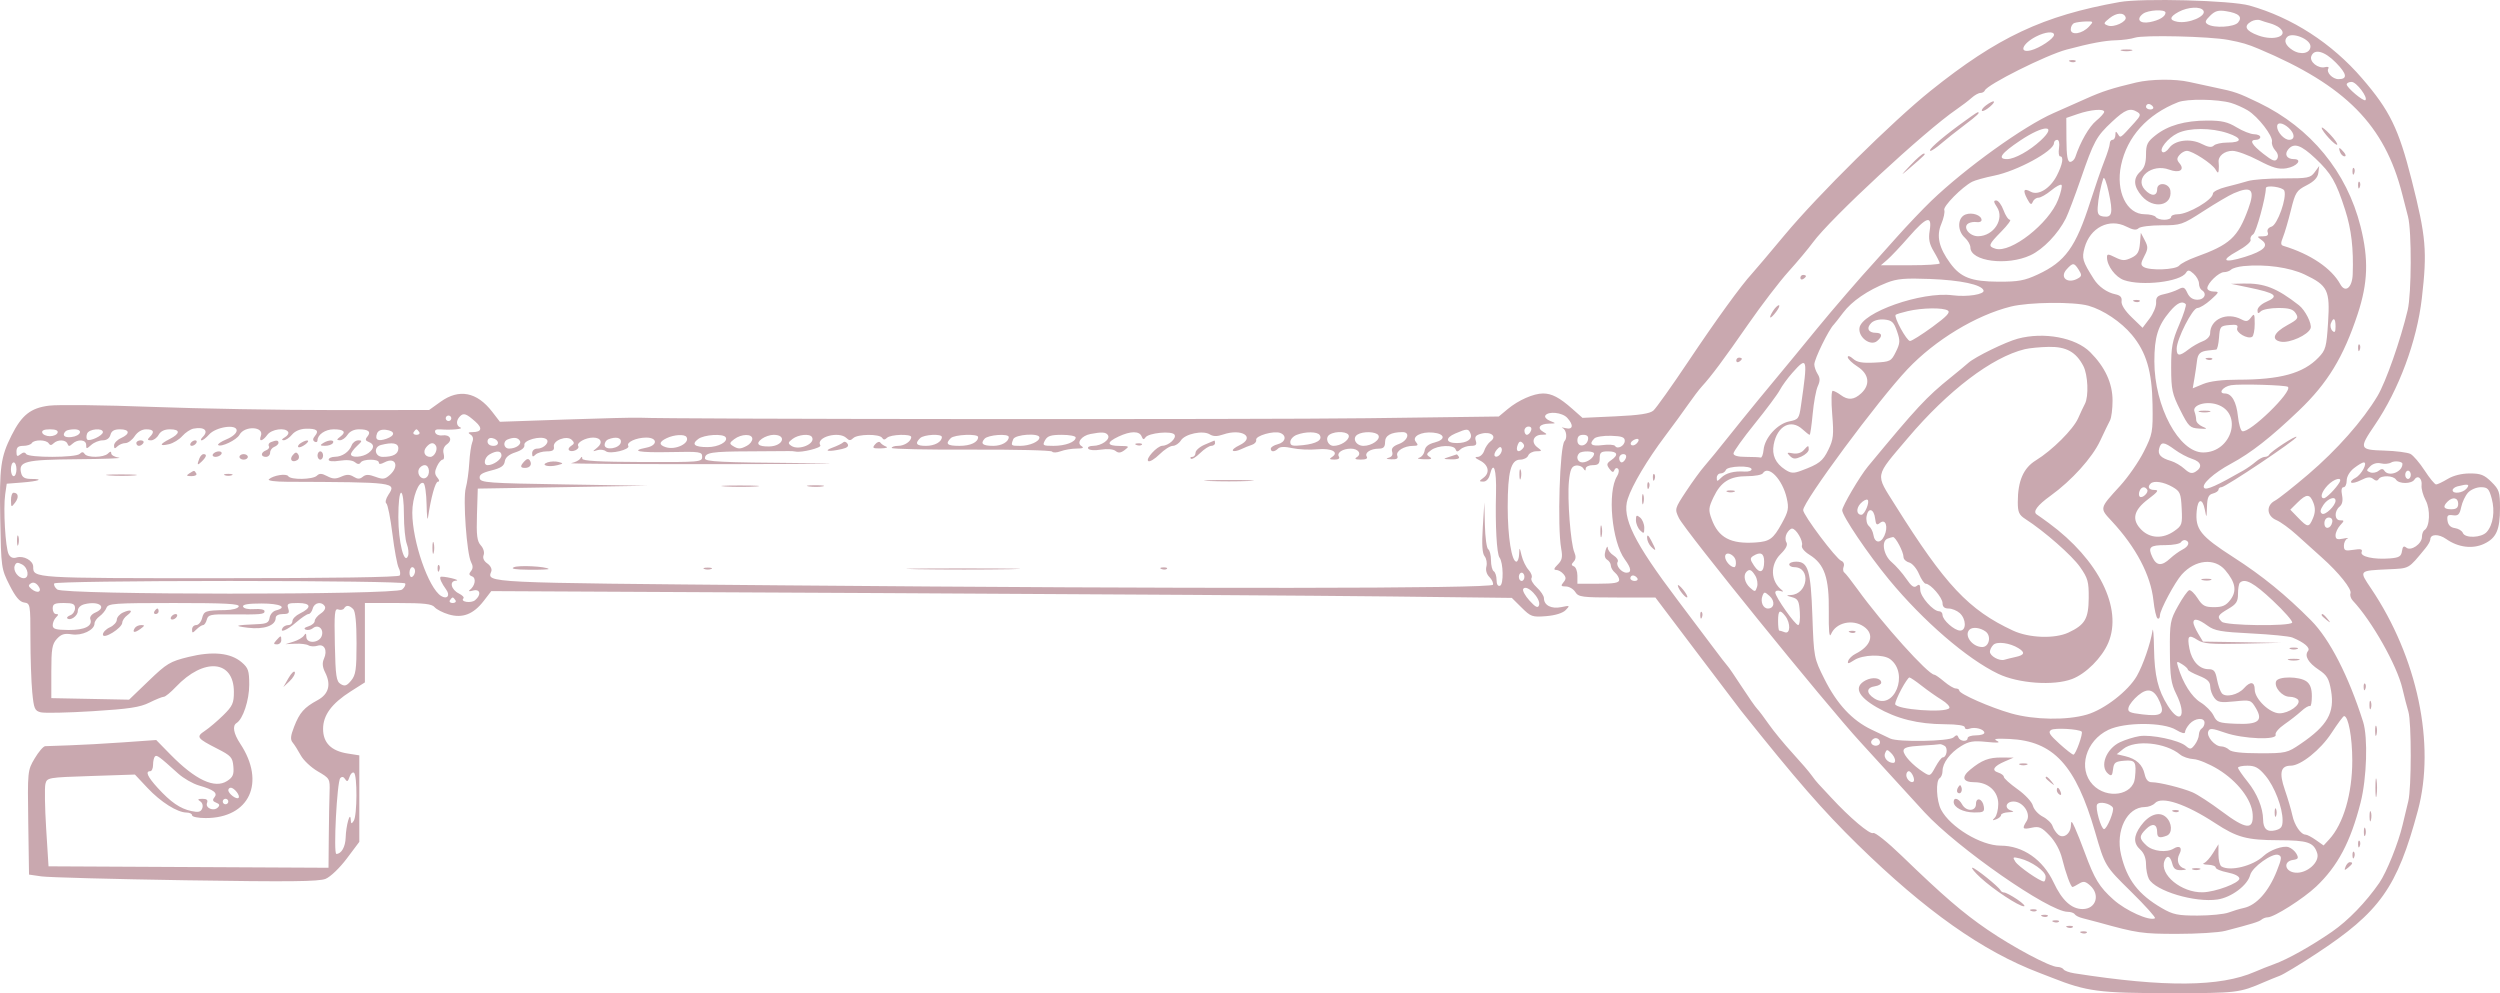 <?xml version="1.0" encoding="UTF-8"?> <svg xmlns="http://www.w3.org/2000/svg" width="146" height="58" viewBox="0 0 146 58" fill="none"><path fill-rule="evenodd" clip-rule="evenodd" d="M123.78 0.12C119.313 0.921 116.665 2.165 112.747 5.303C110.533 7.077 106.18 11.377 104.228 13.719C103.343 14.781 102.485 15.795 102.321 15.973C101.676 16.673 100.229 18.67 98.575 21.142C97.621 22.567 96.713 23.843 96.556 23.979C96.349 24.157 95.738 24.25 94.344 24.314L92.418 24.403L91.821 23.875C91.076 23.216 90.624 22.979 90.115 22.979C89.561 22.979 88.675 23.369 88.053 23.887L87.528 24.324L79.853 24.424C73.507 24.507 38.987 24.483 37.344 24.394C37.075 24.38 35.132 24.427 33.025 24.5L29.195 24.632L28.744 24.047C27.851 22.889 26.811 22.687 25.731 23.462L25.057 23.945L19.48 23.948C16.413 23.95 11.633 23.865 8.857 23.761C6.082 23.656 3.385 23.624 2.864 23.69C1.791 23.826 1.27 24.239 0.673 25.429C0.04 26.69 -0.041 27.289 0.014 30.305C0.066 33.155 0.075 33.219 0.555 34.169C0.906 34.863 1.147 35.15 1.41 35.187C1.768 35.237 1.776 35.286 1.777 37.28C1.778 38.403 1.825 39.812 1.882 40.412C1.976 41.391 2.027 41.511 2.381 41.599C2.598 41.653 3.961 41.624 5.41 41.534C7.541 41.402 8.174 41.306 8.727 41.031C9.103 40.844 9.482 40.691 9.569 40.691C9.655 40.691 9.97 40.433 10.268 40.118C11.908 38.387 13.659 38.539 13.659 40.412C13.659 41.065 13.58 41.238 13.038 41.771C12.696 42.107 12.214 42.516 11.966 42.681C11.437 43.033 11.494 43.114 12.696 43.727C13.491 44.132 13.583 44.234 13.628 44.759C13.669 45.234 13.602 45.39 13.263 45.61C12.539 46.079 11.408 45.549 9.947 44.058L9.123 43.217L7.199 43.353C6.141 43.428 4.727 43.506 4.055 43.527C3.384 43.547 2.746 43.57 2.638 43.577C2.53 43.584 2.253 43.906 2.024 44.294C1.61 44.991 1.607 45.029 1.65 48.037L1.695 51.076L2.427 51.182C2.83 51.239 6.615 51.341 10.838 51.408C16.904 51.503 18.621 51.486 19.016 51.324C19.297 51.209 19.837 50.691 20.25 50.142L20.984 49.164V46.639V44.113L20.294 44.004C19.341 43.853 18.868 43.378 18.868 42.57C18.868 41.765 19.371 41.083 20.487 40.374L21.31 39.852V37.534V35.216H23.243C24.761 35.216 25.22 35.268 25.379 35.457C25.49 35.589 25.861 35.781 26.204 35.882C27.009 36.121 27.647 35.875 28.25 35.093L28.691 34.521L51.411 34.636C63.908 34.699 77.318 34.788 81.211 34.834L88.29 34.917L88.862 35.484C89.4 36.018 89.485 36.048 90.297 35.983C90.833 35.939 91.264 35.805 91.436 35.629C91.699 35.359 91.686 35.35 91.177 35.456C90.599 35.575 90.166 35.352 90.166 34.933C90.166 34.799 89.979 34.518 89.75 34.308C89.521 34.098 89.382 33.85 89.441 33.756C89.499 33.662 89.421 33.448 89.268 33.28C89.114 33.112 88.931 32.736 88.861 32.445C88.741 31.941 88.734 31.937 88.718 32.358C88.709 32.601 88.636 32.801 88.558 32.801C88.281 32.801 88.05 31.353 88.05 29.614C88.05 27.549 88.236 26.843 88.781 26.843C88.987 26.843 89.197 26.734 89.248 26.602C89.3 26.469 89.509 26.358 89.713 26.355C90.069 26.35 90.072 26.34 89.78 26.121C89.392 25.831 89.546 25.395 90.039 25.389C90.372 25.385 90.381 25.367 90.122 25.218C89.74 24.998 89.914 24.752 90.461 24.74C90.894 24.73 90.894 24.728 90.522 24.58C90.315 24.498 90.191 24.358 90.247 24.268C90.414 24 91.236 24.085 91.525 24.4C91.914 24.826 91.868 25.112 91.428 25.004C91.226 24.954 91.153 24.956 91.265 25.006C91.476 25.102 91.543 25.588 91.369 25.761C91.09 26.037 90.943 30.79 91.175 32.045C91.265 32.535 91.225 32.72 90.971 32.971C90.747 33.192 90.72 33.284 90.879 33.284C91.002 33.284 91.194 33.392 91.306 33.525C91.467 33.718 91.467 33.816 91.306 34.008C91.136 34.21 91.16 34.25 91.447 34.25C91.636 34.25 91.883 34.395 91.995 34.572C92.182 34.868 92.374 34.894 94.436 34.894H96.674L99.076 38.074C100.397 39.823 101.564 41.363 101.67 41.496C104.915 45.564 106.466 47.344 108.486 49.322C112.442 53.194 115.787 55.556 119.1 56.814C119.302 56.891 119.632 57.019 119.833 57.098C121.875 57.905 122.597 58 126.71 58C130.664 58 130.766 57.988 132.247 57.347C132.517 57.231 132.92 57.066 133.143 56.982C133.365 56.897 134.316 56.324 135.256 55.706C138.986 53.258 139.991 51.844 141.203 47.34C142.246 43.462 141.177 38.387 138.471 34.368C137.757 33.308 137.739 33.329 139.468 33.247C140.743 33.187 140.624 33.255 141.646 32.015C141.802 31.826 141.93 31.596 141.93 31.506C141.93 31.179 142.417 31.168 142.866 31.484C143.555 31.969 144.398 32.075 145.066 31.761C145.786 31.424 146 30.943 146 29.666C146 28.734 145.954 28.593 145.499 28.144C145.082 27.731 144.87 27.648 144.238 27.649C143.765 27.649 143.275 27.771 142.944 27.971C142.651 28.148 142.347 28.292 142.269 28.292C142.191 28.292 141.891 27.928 141.602 27.482C141.313 27.037 140.94 26.6 140.773 26.511C140.606 26.423 139.92 26.335 139.247 26.315C137.779 26.272 137.751 26.199 138.683 24.83C140.094 22.758 141.145 19.929 141.435 17.424C141.755 14.655 141.684 13.839 140.838 10.5C140.08 7.51 139.563 6.451 137.941 4.571C136.172 2.52 133.866 1.03 131.369 0.323C130.302 0.022 125.106 -0.117 123.78 0.12ZM127.24 0.689C126.696 0.981 126.668 1.181 127.158 1.272C127.823 1.395 128.879 0.941 128.677 0.618C128.519 0.365 127.775 0.402 127.24 0.689ZM125.15 0.804C124.731 1.122 124.956 1.402 125.542 1.293C126.096 1.189 126.466 0.967 126.466 0.739C126.466 0.527 125.447 0.578 125.15 0.804ZM129.07 0.92C128.778 1.209 128.75 1.307 128.929 1.419C129.305 1.654 130.477 1.586 130.704 1.315C130.978 0.988 130.752 0.773 130.011 0.654C129.552 0.58 129.359 0.635 129.07 0.92ZM123.197 1.062C122.835 1.353 122.827 1.388 123.1 1.492C123.444 1.625 124.222 1.264 124.137 1.011C124.036 0.711 123.603 0.734 123.197 1.062ZM131.472 1.254C131.005 1.523 131.144 1.8 131.88 2.07C132.837 2.421 133.719 2.086 133.1 1.606C132.988 1.52 132.75 1.41 132.571 1.363C132.392 1.316 132.135 1.235 132.001 1.183C131.867 1.131 131.629 1.163 131.472 1.254ZM121.135 1.348C121.023 1.393 120.932 1.558 120.932 1.716C120.932 2.087 121.608 1.981 122.005 1.546C122.273 1.254 122.266 1.242 121.812 1.254C121.551 1.261 121.247 1.303 121.135 1.348ZM118.901 2.137C118.092 2.555 117.882 3.117 118.602 2.939C119.116 2.811 119.955 2.251 119.955 2.035C119.955 1.808 119.443 1.857 118.901 2.137ZM124.676 2.201C124.452 2.276 123.959 2.343 123.579 2.352C122.918 2.368 122.086 2.524 120.688 2.896C119.504 3.211 116.042 4.943 115.913 5.285C115.883 5.363 115.769 5.428 115.658 5.428C115.549 5.428 115.317 5.557 115.143 5.714C114.969 5.871 114.571 6.175 114.258 6.389C112.405 7.655 106.895 12.76 105.875 14.156C105.606 14.523 104.964 15.29 104.449 15.86C103.933 16.43 102.875 17.812 102.098 18.931C100.673 20.985 99.939 21.97 99.388 22.57C99.224 22.751 98.863 23.224 98.587 23.623C98.31 24.021 97.703 24.855 97.236 25.474C96.203 26.846 95.323 28.326 95.058 29.138C94.705 30.222 95.416 31.661 97.98 35.055C98.549 35.808 99.421 36.967 99.917 37.631C100.413 38.295 100.859 38.875 100.909 38.919C100.958 38.964 101.323 39.499 101.72 40.108C102.116 40.718 102.521 41.297 102.619 41.396C102.717 41.495 103.025 41.902 103.302 42.301C103.58 42.699 104.199 43.453 104.678 43.975C105.157 44.498 105.656 45.078 105.786 45.264C105.917 45.45 106.1 45.68 106.193 45.776C106.287 45.873 106.624 46.235 106.944 46.582C108.028 47.757 109.215 48.759 109.394 48.649C109.493 48.588 110.226 49.173 111.06 49.979C113.494 52.332 114.629 53.31 116.068 54.294C117.567 55.32 119.718 56.465 120.149 56.468C120.3 56.469 120.464 56.535 120.514 56.614C120.563 56.692 120.842 56.794 121.134 56.84C126.423 57.666 129.656 57.639 131.687 56.752C131.994 56.618 132.501 56.416 132.815 56.304C133.599 56.023 134.979 55.249 136.188 54.414C137.134 53.761 138.17 52.691 138.952 51.559C139.377 50.945 140.069 49.222 140.311 48.178C140.413 47.735 140.563 47.111 140.644 46.791C140.832 46.045 140.836 42.173 140.649 41.56C140.57 41.303 140.413 40.695 140.3 40.208C139.989 38.868 138.516 36.259 137.404 35.078C137.287 34.954 137.226 34.762 137.269 34.653C137.362 34.412 136.587 33.442 135.596 32.559C135.198 32.205 134.538 31.61 134.129 31.238C133.719 30.865 133.183 30.476 132.937 30.373C132.371 30.136 132.327 29.515 132.855 29.241C133.057 29.136 133.931 28.445 134.798 27.706C136.472 26.277 137.991 24.56 138.846 23.127C139.333 22.312 140.192 19.864 140.609 18.106C140.835 17.153 140.848 13.492 140.628 12.652C140.539 12.31 140.388 11.722 140.292 11.345C139.271 7.306 136.988 4.991 131.919 2.857C131.258 2.578 130.924 2.48 130.129 2.33C129.033 2.124 125.184 2.033 124.676 2.201ZM133.574 2.154C133.358 2.367 133.474 2.659 133.88 2.922C134.365 3.236 134.931 3.119 134.931 2.705C134.931 2.289 133.873 1.859 133.574 2.154ZM123.903 2.962C124.059 3.003 124.315 3.003 124.472 2.962C124.629 2.922 124.501 2.889 124.187 2.889C123.874 2.889 123.746 2.922 123.903 2.962ZM134.981 3.277C134.854 3.603 135.382 4.025 135.786 3.921C135.943 3.881 136.028 3.916 135.975 4.001C135.838 4.221 136.221 4.623 136.569 4.623C137.112 4.623 137.065 4.319 136.421 3.663C135.754 2.983 135.157 2.823 134.981 3.277ZM120.901 3.606C121.019 3.652 121.159 3.646 121.213 3.593C121.267 3.539 121.171 3.501 121 3.508C120.81 3.516 120.771 3.554 120.901 3.606ZM124.757 4.817C123.35 5.15 122.766 5.339 121.827 5.761C121.29 6.002 120.436 6.381 119.93 6.603C118.196 7.362 114.8 9.8 112.788 11.73C112.294 12.205 111.378 13.167 110.754 13.868C110.129 14.57 109.545 15.223 109.456 15.32C108.717 16.118 106.973 18.139 106.112 19.195C105.534 19.903 104.94 20.628 104.792 20.805C103.525 22.32 101.793 24.434 100.957 25.488C100.401 26.189 99.764 26.968 99.543 27.218C99.322 27.468 98.837 28.134 98.466 28.697C97.799 29.711 97.795 29.727 98.049 30.255C98.399 30.982 106.615 41.125 108.642 43.332C108.731 43.429 109.464 44.232 110.27 45.116C111.075 46 112.028 47.041 112.386 47.431C114.318 49.529 119.668 53.25 120.753 53.25C120.93 53.25 121.115 53.314 121.164 53.392C121.213 53.47 121.418 53.574 121.621 53.622C121.824 53.671 122.246 53.782 122.56 53.869C124.814 54.495 125.109 54.538 127.147 54.538C128.319 54.538 129.579 54.46 129.947 54.364C131.532 53.953 131.928 53.83 132.074 53.705C132.159 53.632 132.32 53.572 132.432 53.572C132.801 53.572 134.512 52.486 135.263 51.776C136.527 50.579 137.272 49.171 137.859 46.869C138.221 45.445 138.295 43.069 138.005 42.151C137.162 39.489 136.054 37.328 134.972 36.237C133.487 34.74 132.12 33.627 130.441 32.548C128.499 31.3 128.192 30.914 128.287 29.839C128.351 29.107 128.63 29.069 128.764 29.775C128.86 30.277 128.866 30.268 128.887 29.605C128.904 29.052 128.976 28.889 129.234 28.822C129.413 28.776 129.559 28.674 129.559 28.596C129.559 28.517 129.638 28.453 129.734 28.453C129.962 28.453 134.113 25.672 134.115 25.518C134.117 25.385 132.6 26.375 132.516 26.561C132.486 26.628 132.372 26.682 132.262 26.682C132.152 26.682 131.917 26.809 131.738 26.964C131.56 27.119 131.235 27.348 131.016 27.474C129.473 28.358 128.861 28.632 128.729 28.501C128.529 28.304 129.273 27.627 130.292 27.079C131.462 26.45 132.61 25.551 134.268 23.965C135.937 22.369 136.86 20.85 137.69 18.335C138.289 16.52 138.335 15.139 137.859 13.237C137.061 10.043 134.942 7.463 131.919 6.003C130.716 5.422 130.517 5.353 129.396 5.121C128.904 5.019 128.208 4.868 127.85 4.786C127.038 4.6 125.615 4.614 124.757 4.817ZM137.047 4.93C137.047 5.118 138.039 5.949 138.141 5.848C138.301 5.691 137.616 4.784 137.337 4.784C137.178 4.784 137.047 4.85 137.047 4.93ZM127.199 5.969C125.4 6.678 124.218 7.988 123.869 9.656C123.551 11.177 124.196 12.512 125.248 12.512C125.549 12.512 125.841 12.585 125.897 12.674C125.952 12.762 126.176 12.835 126.395 12.835C126.613 12.835 126.792 12.762 126.792 12.674C126.792 12.585 126.967 12.512 127.18 12.512C127.788 12.512 129.234 11.664 129.234 11.307C129.234 11.196 129.582 11.02 130.007 10.916C130.432 10.811 131.005 10.657 131.28 10.573C131.555 10.488 132.485 10.419 133.346 10.419C134.784 10.419 134.934 10.389 135.177 10.057L135.442 9.695L135.39 10.097C135.354 10.375 135.143 10.598 134.702 10.824C134.115 11.125 134.045 11.235 133.789 12.274C133.636 12.892 133.429 13.6 133.328 13.847C133.186 14.192 133.19 14.309 133.346 14.357C134.934 14.839 136.161 15.667 136.675 16.603C136.965 17.129 137.369 16.803 137.398 16.02C137.452 14.518 137.321 13.393 136.96 12.269C136.429 10.614 136.146 10.124 135.219 9.252C134.374 8.458 133.97 8.322 133.635 8.722C133.39 9.014 133.548 9.292 133.959 9.292C134.495 9.292 134.141 9.729 133.524 9.828C133.071 9.901 132.73 9.804 131.893 9.365C131.311 9.059 130.63 8.809 130.379 8.809C129.899 8.809 129.52 9.124 129.569 9.482C129.585 9.599 129.587 9.803 129.573 9.936C129.554 10.129 129.515 10.12 129.381 9.891C129.181 9.552 128.035 8.809 127.71 8.809C127.585 8.809 127.392 8.918 127.28 9.051C127.118 9.244 127.119 9.342 127.286 9.54C127.609 9.926 127.276 10.129 126.683 9.907C125.673 9.53 124.626 10.386 125.256 11.075C125.628 11.482 125.978 11.471 125.978 11.052C125.978 10.598 126.693 10.683 126.752 11.144C126.866 12.028 125.762 12.232 125.084 11.453C124.592 10.886 124.564 10.408 125.001 10.017C125.231 9.811 125.327 9.521 125.327 9.033C125.327 8.437 125.405 8.278 125.885 7.9C126.614 7.323 127.602 7.043 128.908 7.041C129.75 7.04 130.099 7.121 130.617 7.436C130.975 7.654 131.433 7.835 131.635 7.838C131.836 7.841 132.001 7.915 132.001 8.004C132.001 8.093 131.891 8.165 131.757 8.165C131.343 8.165 131.483 8.437 132.179 8.982C132.709 9.398 132.874 9.458 132.985 9.281C133.072 9.14 133.033 8.959 132.877 8.788C132.741 8.64 132.654 8.41 132.682 8.277C132.752 7.949 131.871 6.809 131.268 6.446C131 6.285 130.56 6.089 130.292 6.011C129.505 5.784 127.728 5.76 127.199 5.969ZM115.979 6.156C115.806 6.285 115.703 6.428 115.749 6.474C115.796 6.519 116.003 6.412 116.21 6.234C116.641 5.864 116.453 5.801 115.979 6.156ZM125.327 6.233C125.327 6.321 125.441 6.394 125.581 6.394C125.72 6.394 125.789 6.321 125.734 6.233C125.678 6.144 125.564 6.072 125.48 6.072C125.396 6.072 125.327 6.144 125.327 6.233ZM121.331 6.661L120.672 6.887L120.68 8.17C120.685 9.101 120.745 9.452 120.896 9.453C121.011 9.453 121.147 9.326 121.199 9.171C121.496 8.278 122.006 7.392 122.416 7.055C122.674 6.843 122.885 6.607 122.885 6.532C122.885 6.333 122.095 6.398 121.331 6.661ZM123.34 7.113C122.421 7.974 122.285 8.224 121.5 10.5C121.163 11.474 120.779 12.488 120.646 12.754C120.195 13.651 119.32 14.563 118.579 14.907C117.215 15.542 115.072 15.263 115.072 14.451C115.072 14.298 114.925 14.041 114.746 13.881C114.29 13.473 114.314 12.703 114.787 12.526C115.176 12.381 115.723 12.57 115.723 12.85C115.723 12.941 115.595 12.995 115.438 12.97C115.281 12.944 115.061 12.98 114.949 13.05C114.602 13.265 115.016 13.802 115.525 13.796C116.437 13.785 117.079 12.783 116.619 12.088C116.422 11.791 116.414 11.707 116.582 11.707C116.7 11.707 116.89 11.961 117.003 12.271C117.116 12.581 117.286 12.835 117.38 12.835C117.474 12.835 117.249 13.142 116.881 13.517C116.118 14.294 116.087 14.384 116.532 14.524C117.424 14.804 119.655 13.058 120.196 11.657C120.358 11.238 120.446 10.851 120.392 10.798C120.338 10.745 120.066 10.891 119.787 11.124C119.507 11.356 119.172 11.546 119.042 11.546C118.912 11.546 118.762 11.658 118.709 11.795C118.635 11.987 118.562 11.945 118.386 11.61C118.12 11.103 118.187 10.97 118.595 11.196C119.033 11.438 119.73 11.01 120.116 10.261C120.458 9.598 120.538 9.131 120.309 9.131C120.235 9.131 120.207 8.914 120.246 8.648C120.289 8.358 120.245 8.165 120.136 8.165C120.037 8.165 119.953 8.256 119.95 8.366C119.938 8.827 117.789 9.991 116.455 10.259C115.918 10.367 115.34 10.528 115.17 10.616C114.577 10.926 113.464 12.055 113.545 12.264C113.59 12.38 113.512 12.748 113.371 13.081C113.075 13.782 113.231 14.467 113.892 15.371C114.501 16.204 115.122 16.443 116.699 16.451C117.864 16.456 118.228 16.39 119.001 16.032C120.617 15.282 121.222 14.443 122.078 11.767C122.357 10.893 122.726 9.824 122.898 9.392C123.07 8.959 123.211 8.506 123.211 8.385C123.211 8.264 123.284 8.165 123.373 8.165C123.463 8.165 123.537 8.038 123.539 7.883C123.541 7.655 123.569 7.645 123.687 7.829C123.845 8.077 123.789 8.116 124.671 7.143C125.011 6.769 125.036 6.675 124.834 6.549C124.402 6.278 124.116 6.386 123.34 7.113ZM114.396 7.319C113.27 8.15 112.54 8.809 112.745 8.809C112.816 8.809 113.094 8.619 113.362 8.387C113.631 8.155 114.235 7.675 114.705 7.321C115.49 6.73 115.67 6.555 115.495 6.555C115.459 6.555 114.964 6.898 114.396 7.319ZM132.983 7.4C132.991 7.724 133.398 8.165 133.687 8.165C134.043 8.165 134.026 7.796 133.656 7.465C133.304 7.15 132.975 7.118 132.983 7.4ZM135.587 7.464C135.595 7.663 136.398 8.538 136.491 8.447C136.533 8.405 136.346 8.135 136.075 7.848C135.804 7.561 135.584 7.388 135.587 7.464ZM117.984 8.205C116.86 8.957 116.622 9.293 117.215 9.292C117.653 9.291 118.534 8.801 119.182 8.199C120.18 7.271 119.376 7.275 117.984 8.205ZM127.166 7.782C126.593 8.062 126.057 8.739 126.294 8.884C126.377 8.934 126.55 8.826 126.679 8.644C127.007 8.18 127.915 8.065 128.576 8.403C128.959 8.599 129.158 8.626 129.285 8.501C129.382 8.405 129.735 8.326 130.07 8.326C130.96 8.326 130.974 8.072 130.1 7.778C129.134 7.452 127.839 7.454 127.166 7.782ZM136.663 8.89C136.714 9.022 136.831 9.131 136.922 9.131C137.017 9.131 137.001 9.029 136.884 8.89C136.773 8.757 136.656 8.648 136.625 8.648C136.594 8.648 136.611 8.757 136.663 8.89ZM111.564 9.653C110.976 10.278 110.969 10.295 111.482 9.855C112.415 9.053 112.496 8.97 112.349 8.97C112.271 8.97 111.918 9.278 111.564 9.653ZM137.385 10.03C137.393 10.218 137.432 10.256 137.484 10.127C137.531 10.011 137.525 9.872 137.471 9.819C137.417 9.765 137.378 9.86 137.385 10.03ZM122.836 10.419C122.683 10.843 122.533 11.612 122.505 12.11C122.483 12.498 122.55 12.603 122.845 12.645C123.351 12.716 123.41 12.44 123.148 11.224C123.024 10.649 122.884 10.287 122.836 10.419ZM137.711 10.835C137.719 11.023 137.757 11.061 137.809 10.933C137.856 10.816 137.851 10.677 137.796 10.624C137.742 10.57 137.704 10.665 137.711 10.835ZM132.326 10.99C132.326 11.514 131.757 13.589 131.586 13.684C131.464 13.753 131.396 13.898 131.437 14.006C131.478 14.117 131.138 14.407 130.657 14.671C129.642 15.227 129.862 15.388 131.106 15.001C132.214 14.656 132.527 14.344 132.086 14.025C131.788 13.809 131.79 13.801 132.15 13.801C132.41 13.801 132.496 13.729 132.434 13.567C132.379 13.427 132.468 13.295 132.659 13.235C133.004 13.127 133.564 11.549 133.404 11.135C133.321 10.921 132.326 10.786 132.326 10.99ZM130.454 11.287C130.186 11.403 129.389 11.872 128.684 12.328C127.441 13.131 127.365 13.157 126.234 13.157C125.592 13.157 124.987 13.235 124.89 13.331C124.763 13.457 124.564 13.43 124.183 13.235C123.181 12.722 122.06 13.289 121.738 14.472C121.57 15.091 121.614 15.243 122.277 16.294C122.555 16.736 123.049 17.086 123.534 17.185C123.829 17.246 123.931 17.36 123.899 17.592C123.871 17.793 124.094 18.146 124.49 18.528L125.126 19.143L125.533 18.605C125.757 18.309 125.93 17.891 125.918 17.674C125.901 17.36 125.995 17.261 126.385 17.179C126.653 17.123 127.028 16.995 127.216 16.895C127.512 16.737 127.585 16.767 127.742 17.108C127.866 17.376 128.057 17.504 128.335 17.504C128.747 17.504 128.907 17.139 128.582 16.941C128.493 16.886 128.42 16.712 128.42 16.553C128.42 16.395 128.28 16.141 128.109 15.988C127.852 15.758 127.774 15.748 127.661 15.931C127.336 16.457 125.096 16.722 124.044 16.36C123.544 16.187 123.048 15.524 123.048 15.029C123.048 14.82 123.107 14.82 123.533 15.031C123.943 15.233 124.089 15.237 124.469 15.058C124.829 14.888 124.93 14.719 124.972 14.219L125.024 13.593L125.254 14.032C125.455 14.416 125.452 14.533 125.227 14.962C125.015 15.368 125.008 15.477 125.189 15.591C125.547 15.815 127.056 15.758 127.263 15.512C127.364 15.391 127.794 15.167 128.218 15.014C130.235 14.288 130.687 13.874 131.302 12.191C131.712 11.067 131.496 10.837 130.454 11.287ZM111.474 13.839C110.991 14.392 110.426 14.99 110.219 15.168L109.843 15.491H111.562C112.507 15.491 113.281 15.441 113.281 15.38C113.281 15.318 113.126 15.008 112.936 14.689C112.67 14.244 112.614 13.963 112.693 13.472C112.843 12.547 112.52 12.644 111.474 13.839ZM120.697 15.723C120.24 16.222 120.781 16.62 121.394 16.235C121.577 16.121 121.577 16.041 121.396 15.755C121.129 15.332 121.057 15.329 120.697 15.723ZM131.024 15.54C130.711 15.57 130.385 15.662 130.3 15.744C130.215 15.827 130.026 15.894 129.88 15.894C129.58 15.894 128.908 16.541 128.908 16.83C128.908 16.935 129.073 17.023 129.274 17.026C129.618 17.03 129.608 17.06 129.109 17.509C128.817 17.772 128.465 17.987 128.329 17.987C128.044 17.987 127.118 19.804 127.118 20.362C127.117 20.808 127.279 20.818 127.809 20.406C128.034 20.23 128.41 20.015 128.645 19.927C128.887 19.835 129.071 19.641 129.071 19.476C129.071 18.642 130.049 18.201 130.9 18.652C131.18 18.8 131.282 18.779 131.459 18.54C131.652 18.279 131.675 18.32 131.675 18.913C131.675 19.279 131.608 19.62 131.525 19.67C131.264 19.83 130.554 19.417 130.652 19.163C130.722 18.982 130.619 18.941 130.192 18.982C129.669 19.031 129.638 19.07 129.591 19.718C129.563 20.095 129.49 20.408 129.428 20.416C129.366 20.423 129.15 20.447 128.949 20.469C128.49 20.52 128.348 20.658 128.301 21.1C128.28 21.292 128.217 21.725 128.16 22.063L128.056 22.677L128.665 22.425C129.058 22.262 129.774 22.174 130.689 22.174C133.172 22.174 134.504 21.808 135.4 20.88C135.821 20.445 135.868 20.271 135.959 18.834C136.078 16.95 135.945 16.676 134.598 16.034C133.712 15.613 132.296 15.416 131.024 15.54ZM105.142 16.225C105.142 16.319 105.215 16.351 105.305 16.296C105.394 16.242 105.468 16.165 105.468 16.126C105.468 16.087 105.394 16.055 105.305 16.055C105.215 16.055 105.142 16.132 105.142 16.225ZM110.188 16.512C109.07 16.954 108.146 17.589 107.638 18.263C107.385 18.598 107.142 18.909 107.096 18.953C106.8 19.243 105.956 20.968 105.956 21.282C105.956 21.421 106.043 21.672 106.15 21.842C106.298 22.076 106.3 22.247 106.158 22.555C106.055 22.778 105.921 23.508 105.86 24.177C105.798 24.846 105.719 25.394 105.682 25.394C105.646 25.394 105.459 25.249 105.267 25.072C104.59 24.448 103.791 24.87 103.584 25.961C103.468 26.575 103.69 27.06 104.253 27.426C104.591 27.645 104.74 27.655 105.184 27.49C106.243 27.096 106.447 26.939 106.777 26.264C107.072 25.662 107.1 25.404 107.001 24.197C106.937 23.416 106.951 22.82 107.032 22.823C107.112 22.826 107.319 22.934 107.493 23.064C107.925 23.387 108.271 23.361 108.692 22.972C109.241 22.467 109.155 21.842 108.477 21.407C108.165 21.207 107.909 20.96 107.909 20.859C107.909 20.752 108.039 20.791 108.217 20.95C108.449 21.158 108.756 21.213 109.478 21.176C110.393 21.129 110.444 21.103 110.718 20.549C110.97 20.04 110.978 19.898 110.784 19.342C110.598 18.809 110.485 18.704 110.05 18.661C109.741 18.631 109.433 18.711 109.281 18.861C108.98 19.16 109.107 19.436 109.547 19.436C109.924 19.436 109.955 19.643 109.619 19.919C109.238 20.232 108.525 19.706 108.591 19.161C108.701 18.252 112.224 17.011 114.03 17.244C114.885 17.355 115.916 17.192 115.839 16.959C115.727 16.621 114.509 16.361 112.715 16.292C111.251 16.236 110.786 16.276 110.188 16.512ZM131.268 16.778C132.939 17.123 133.137 17.285 132.326 17.639C132.058 17.757 131.838 17.97 131.838 18.113C131.838 18.316 131.882 18.331 132.033 18.18C132.141 18.074 132.599 17.987 133.052 17.987C133.691 17.987 133.92 18.057 134.073 18.3C134.249 18.578 134.197 18.652 133.585 18.986C132.778 19.426 132.613 19.844 133.201 19.955C133.712 20.051 134.801 19.56 134.939 19.171C135.03 18.914 134.624 18.111 134.258 17.826C132.964 16.817 132.236 16.532 131.024 16.559L130.292 16.576L131.268 16.778ZM124.645 17.614C124.763 17.661 124.903 17.655 124.957 17.601C125.011 17.548 124.915 17.51 124.744 17.517C124.554 17.524 124.515 17.563 124.645 17.614ZM117.432 17.904C115.394 18.412 113.01 19.857 111.399 21.56C109.672 23.386 105.305 29.284 105.305 29.79C105.305 30.081 107.227 32.638 107.532 32.754C107.663 32.803 107.723 32.951 107.669 33.09C107.616 33.227 107.633 33.381 107.706 33.432C107.779 33.483 108.126 33.924 108.477 34.411C109.932 36.428 112.607 39.403 112.966 39.403C113.022 39.403 113.28 39.584 113.541 39.805C113.801 40.026 114.105 40.207 114.217 40.207C114.329 40.207 114.421 40.262 114.421 40.329C114.421 40.52 116.24 41.32 117.46 41.665C118.809 42.046 120.71 42.074 121.881 41.73C122.9 41.431 124.292 40.352 124.794 39.474C125.155 38.84 125.588 37.587 125.708 36.826C125.742 36.605 125.782 37.076 125.795 37.873C125.823 39.463 126.024 40.3 126.602 41.216C127.334 42.378 127.73 41.812 127.088 40.52C126.791 39.923 126.731 39.514 126.722 38.034C126.711 36.358 126.737 36.216 127.199 35.388C127.467 34.906 127.76 34.492 127.85 34.468C127.939 34.444 128.161 34.657 128.342 34.941C128.62 35.377 128.768 35.458 129.301 35.458C129.794 35.458 130.001 35.364 130.255 35.029C130.645 34.512 130.556 34.007 129.952 33.296C129.331 32.566 128.204 32.678 127.417 33.549C127.016 33.992 126.141 35.628 126.141 35.935C126.141 36.081 126.078 36.163 126.002 36.116C125.925 36.069 125.817 35.596 125.76 35.065C125.606 33.598 124.743 31.957 123.325 30.434C122.607 29.662 122.597 29.705 123.814 28.374C124.28 27.864 124.902 26.967 125.197 26.38C125.709 25.362 125.733 25.236 125.708 23.623C125.679 21.695 125.343 20.563 124.504 19.556C123.869 18.796 122.839 18.104 121.971 17.856C121.116 17.612 118.49 17.64 117.432 17.904ZM126.722 18.188C126.021 19.018 125.815 19.679 125.815 21.107C125.815 23.744 127.252 26.424 128.665 26.424C130.346 26.424 131.012 24.123 129.476 23.622C128.812 23.405 128.011 23.66 128.159 24.041C128.213 24.18 128.257 24.398 128.257 24.527C128.257 24.655 128.422 24.829 128.623 24.913C128.94 25.045 128.912 25.061 128.42 25.028C127.892 24.994 127.811 24.914 127.325 23.945C126.854 23.008 126.799 22.75 126.796 21.48C126.792 20.268 126.861 19.902 127.267 18.958C127.528 18.351 127.699 17.811 127.647 17.759C127.438 17.553 127.144 17.689 126.722 18.188ZM103.542 18.164C103.241 18.641 103.375 18.677 103.725 18.213C103.886 18 103.959 17.826 103.886 17.826C103.814 17.826 103.659 17.978 103.542 18.164ZM111.419 18.168C111.066 18.25 110.746 18.348 110.708 18.385C110.582 18.51 111.354 19.919 111.546 19.914C111.65 19.911 112.238 19.54 112.854 19.091C113.69 18.481 113.917 18.238 113.75 18.133C113.466 17.955 112.258 17.974 111.419 18.168ZM136.125 18.884C136.071 19.022 136.11 19.218 136.211 19.318C136.349 19.454 136.396 19.39 136.396 19.066C136.396 18.581 136.274 18.5 136.125 18.884ZM117.839 19.779C117.125 19.971 115.353 20.837 114.958 21.186C114.795 21.331 114.332 21.714 113.931 22.037C112.499 23.19 111.964 23.765 109.084 27.246C108.614 27.813 107.584 29.567 107.584 29.798C107.584 30.128 109.096 32.367 110.317 33.847C112.319 36.273 114.882 38.483 116.699 39.352C117.879 39.916 119.933 40.061 121.007 39.655C121.818 39.349 122.756 38.41 123.126 37.535C123.974 35.527 122.562 32.688 119.651 30.547C119.35 30.325 119.036 30.102 118.954 30.051C118.696 29.889 118.965 29.519 119.758 28.947C120.988 28.06 122.189 26.729 122.649 25.744C122.884 25.242 123.143 24.705 123.225 24.551C123.307 24.397 123.373 23.879 123.373 23.399C123.373 22.38 122.939 21.438 122.067 20.566C121.215 19.714 119.365 19.37 117.839 19.779ZM137.711 20.335C137.719 20.523 137.757 20.561 137.809 20.433C137.856 20.316 137.851 20.177 137.796 20.124C137.742 20.07 137.704 20.166 137.711 20.335ZM118.246 20.393C116.33 20.859 113.768 22.806 111.417 25.582C109.45 27.906 109.503 27.622 110.684 29.508C113.608 34.173 114.97 35.622 117.56 36.827C118.499 37.264 120.001 37.316 120.802 36.94C121.763 36.489 121.971 36.134 121.981 34.927C121.989 33.968 121.932 33.765 121.472 33.109C120.998 32.435 119.393 31.026 118.287 30.314C117.91 30.072 117.839 29.914 117.839 29.318C117.839 28.089 118.168 27.331 118.897 26.884C119.848 26.301 121.076 25.076 121.362 24.428C121.499 24.118 121.677 23.738 121.759 23.585C121.989 23.154 121.936 21.889 121.668 21.375C121.239 20.555 120.668 20.239 119.648 20.258C119.146 20.267 118.514 20.328 118.246 20.393ZM101.398 21.056C101.398 21.15 101.471 21.182 101.561 21.127C101.65 21.072 101.724 20.996 101.724 20.956C101.724 20.917 101.65 20.885 101.561 20.885C101.471 20.885 101.398 20.962 101.398 21.056ZM128.878 20.995C128.995 21.042 129.135 21.036 129.189 20.983C129.244 20.929 129.147 20.891 128.976 20.898C128.786 20.906 128.748 20.944 128.878 20.995ZM104.674 21.773C104.397 22.084 104.068 22.537 103.941 22.779C103.814 23.022 103.153 23.909 102.473 24.75C101.793 25.591 101.236 26.37 101.236 26.481C101.235 26.612 101.49 26.682 101.968 26.682C102.371 26.682 102.755 26.7 102.822 26.722C102.889 26.744 102.967 26.538 102.994 26.263C103.063 25.561 103.798 24.75 104.491 24.61C105.028 24.503 105.067 24.45 105.176 23.697C105.584 20.884 105.556 20.779 104.674 21.773ZM130.293 22.496C129.813 22.579 129.514 22.979 129.933 22.979C130.331 22.979 130.608 23.464 130.696 24.316C130.742 24.762 130.856 25.152 130.949 25.182C131.371 25.319 133.901 22.862 133.615 22.593C133.504 22.488 130.795 22.409 130.293 22.496ZM128.46 24.056C128.617 24.096 128.873 24.096 129.03 24.056C129.187 24.015 129.059 23.982 128.745 23.982C128.432 23.982 128.304 24.015 128.46 24.056ZM26.87 24.305C26.623 24.55 26.63 24.863 26.885 24.965C27.107 25.054 26.344 25.127 25.727 25.076C25.469 25.055 25.367 25.115 25.417 25.259C25.458 25.378 25.643 25.453 25.828 25.426C26.283 25.362 26.456 25.688 26.103 25.944C25.918 26.078 25.849 26.273 25.909 26.497C25.959 26.687 25.932 26.843 25.849 26.843C25.766 26.843 25.616 27.022 25.515 27.241C25.375 27.545 25.38 27.697 25.538 27.885C25.664 28.035 25.678 28.131 25.574 28.131C25.422 28.131 25.168 29.051 24.995 30.224C24.962 30.446 24.925 30.106 24.913 29.469C24.901 28.832 24.821 28.268 24.735 28.216C24.461 28.049 24.077 29.053 24.078 29.935C24.08 31.617 25.022 34.343 25.761 34.805C26.107 35.021 26.309 34.781 26.064 34.443C25.787 34.061 25.654 33.764 25.727 33.692C25.761 33.658 26.044 33.69 26.357 33.763C26.67 33.836 26.792 33.902 26.629 33.911C26.223 33.934 26.34 34.434 26.804 34.663C27.004 34.761 27.121 34.888 27.064 34.945C26.861 35.146 27.504 35.248 27.742 35.053C28.129 34.736 28.048 34.371 27.618 34.491C27.416 34.547 27.33 34.534 27.426 34.462C27.747 34.221 27.829 33.76 27.57 33.661C27.387 33.592 27.37 33.514 27.503 33.356C27.627 33.208 27.63 33.049 27.514 32.834C27.259 32.363 27.026 29.125 27.202 28.494C27.285 28.197 27.376 27.541 27.405 27.036C27.434 26.532 27.514 25.984 27.582 25.82C27.662 25.629 27.625 25.472 27.479 25.38C27.307 25.273 27.338 25.237 27.608 25.235C28.125 25.232 28.189 25.004 27.775 24.636C27.238 24.157 27.079 24.099 26.87 24.305ZM26.03 24.428C26.03 24.516 26.104 24.589 26.193 24.589C26.283 24.589 26.356 24.516 26.356 24.428C26.356 24.339 26.283 24.267 26.193 24.267C26.104 24.267 26.03 24.339 26.03 24.428ZM11.299 25.032C11.12 25.067 10.827 25.261 10.648 25.464C10.469 25.667 10.121 25.881 9.875 25.939C9.288 26.077 9.306 25.947 9.915 25.636C10.538 25.317 10.54 25.072 9.921 25.072C9.605 25.072 9.378 25.183 9.264 25.394C9.168 25.571 8.968 25.716 8.819 25.716C8.608 25.716 8.591 25.673 8.743 25.523C9.046 25.223 8.976 25.072 8.535 25.072C8.285 25.072 8.031 25.224 7.865 25.474C7.719 25.696 7.475 25.877 7.325 25.877C7.174 25.877 6.962 25.964 6.855 26.07C6.703 26.22 6.66 26.208 6.66 26.016C6.66 25.879 6.843 25.685 7.067 25.584C7.614 25.338 7.582 25.072 7.004 25.072C6.672 25.072 6.51 25.166 6.45 25.394C6.396 25.596 6.228 25.716 5.996 25.716C5.793 25.716 5.493 25.836 5.33 25.983C5.052 26.23 5.032 26.23 5.032 25.983C5.032 25.668 4.54 25.628 4.23 25.917C4.058 26.078 3.999 26.078 3.94 25.917C3.848 25.67 3.369 25.654 3.129 25.891C3.002 26.017 2.922 26.017 2.843 25.891C2.706 25.671 1.992 25.661 1.858 25.877C1.802 25.965 1.578 26.038 1.36 26.038C1.063 26.038 0.962 26.125 0.962 26.38C0.962 26.656 1.007 26.685 1.192 26.533C1.349 26.404 1.455 26.398 1.527 26.513C1.668 26.739 4.426 26.734 4.655 26.507C4.783 26.381 4.863 26.381 4.942 26.507C5.089 26.743 6.058 26.73 6.302 26.489C6.441 26.351 6.497 26.348 6.497 26.478C6.497 26.578 6.698 26.691 6.944 26.728C7.191 26.765 6.097 26.806 4.514 26.819C1.442 26.845 1.054 26.943 1.24 27.645C1.302 27.882 1.461 27.97 1.822 27.97C2.606 27.97 2.268 28.102 1.286 28.179L0.393 28.249L0.303 28.874C0.183 29.709 0.316 32.003 0.506 32.366C0.605 32.556 0.762 32.622 0.966 32.558C1.377 32.429 1.939 32.74 1.939 33.096C1.939 33.77 1.889 33.767 12.787 33.767C19.436 33.767 23.28 33.709 23.343 33.609C23.397 33.522 23.37 33.32 23.283 33.16C23.197 32.999 23.032 32.11 22.918 31.184C22.803 30.258 22.644 29.455 22.562 29.399C22.481 29.344 22.534 29.12 22.68 28.899C23.164 28.168 23.109 28.16 16.76 28.136C16.061 28.133 15.613 28.072 15.702 27.991C15.958 27.759 16.725 27.636 16.833 27.809C16.974 28.034 18.273 28.012 18.507 27.78C18.654 27.634 18.794 27.64 19.108 27.807C19.427 27.976 19.607 27.982 19.929 27.837C20.243 27.696 20.416 27.697 20.65 27.841C20.885 27.986 21.012 27.987 21.187 27.843C21.362 27.7 21.537 27.7 21.925 27.845C22.361 28.008 22.48 27.992 22.767 27.736C23.339 27.223 23.099 26.66 22.453 27.002C22.231 27.12 22.124 27.122 22.124 27.01C22.124 26.791 21.197 26.793 21.061 27.012C20.989 27.127 20.882 27.121 20.725 26.992C20.581 26.873 20.25 26.841 19.844 26.905C19.445 26.968 19.194 26.945 19.194 26.845C19.194 26.755 19.359 26.68 19.56 26.677C19.99 26.671 20.392 26.393 20.542 25.998C20.601 25.843 20.774 25.716 20.928 25.716C21.168 25.716 21.157 25.763 20.852 26.044C20.656 26.225 20.496 26.442 20.496 26.527C20.496 26.754 21.182 26.707 21.513 26.458C21.869 26.191 21.878 25.942 21.536 25.812C21.338 25.737 21.317 25.66 21.453 25.498C21.69 25.216 21.523 25.072 20.959 25.072C20.675 25.072 20.421 25.195 20.295 25.394C20.184 25.571 19.982 25.714 19.846 25.711C19.645 25.707 19.652 25.668 19.883 25.494C20.238 25.227 20.09 25.072 19.481 25.072C18.999 25.072 18.543 25.385 18.543 25.714C18.543 25.814 18.466 25.849 18.372 25.792C18.256 25.721 18.263 25.614 18.395 25.456C18.655 25.146 18.492 25.02 17.854 25.038C17.529 25.047 17.219 25.181 17.053 25.384C16.903 25.567 16.683 25.714 16.563 25.711C16.424 25.708 16.449 25.646 16.633 25.54C16.792 25.449 16.879 25.306 16.827 25.223C16.656 24.949 15.855 25.061 15.613 25.394C15.332 25.78 15.094 25.82 15.234 25.458C15.449 24.904 14.283 24.842 13.986 25.392C13.822 25.695 12.894 26.14 12.741 25.989C12.69 25.938 12.912 25.787 13.235 25.653C13.579 25.511 13.822 25.298 13.822 25.139C13.822 24.748 12.601 24.93 12.207 25.38C12.044 25.565 11.851 25.716 11.776 25.716C11.702 25.716 11.729 25.629 11.836 25.523C12.207 25.155 11.939 24.91 11.299 25.032ZM89.027 25.152C89.027 25.285 89.092 25.394 89.172 25.394C89.252 25.394 89.36 25.285 89.411 25.152C89.468 25.005 89.411 24.911 89.266 24.911C89.134 24.911 89.027 25.02 89.027 25.152ZM2.468 25.273C2.505 25.384 2.707 25.474 2.916 25.474C3.125 25.474 3.326 25.384 3.363 25.273C3.408 25.14 3.256 25.072 2.916 25.072C2.576 25.072 2.423 25.14 2.468 25.273ZM3.838 25.179C3.601 25.414 3.752 25.574 4.165 25.525C4.725 25.46 4.875 25.072 4.34 25.072C4.124 25.072 3.898 25.12 3.838 25.179ZM5.088 25.32C5.035 25.457 5.037 25.614 5.092 25.669C5.231 25.806 6.009 25.439 6.009 25.236C6.009 24.973 5.194 25.047 5.088 25.32ZM22.021 25.31C21.876 25.685 22.069 25.797 22.564 25.625C23.1 25.438 23.086 25.169 22.535 25.101C22.27 25.069 22.086 25.144 22.021 25.31ZM24.159 25.233C24.103 25.322 24.177 25.394 24.321 25.394C24.466 25.394 24.54 25.322 24.484 25.233C24.429 25.144 24.355 25.072 24.321 25.072C24.287 25.072 24.214 25.144 24.159 25.233ZM84.986 25.317C84.376 25.579 84.43 25.878 85.089 25.875C85.675 25.871 86.004 25.645 85.881 25.33C85.761 25.019 85.682 25.018 84.986 25.317ZM63.685 25.345C63.166 25.445 62.853 25.859 63.155 26.048C63.324 26.154 63.245 26.195 62.87 26.197C62.585 26.198 62.167 26.269 61.94 26.354C61.714 26.439 61.49 26.448 61.443 26.373C61.397 26.298 59.27 26.247 56.717 26.258C54.164 26.27 52.075 26.225 52.075 26.159C52.075 26.092 52.244 26.038 52.45 26.038C52.82 26.038 53.215 25.772 53.215 25.523C53.215 25.329 52.004 25.368 51.801 25.569C51.673 25.695 51.593 25.695 51.514 25.569C51.367 25.332 50.073 25.346 49.829 25.587C49.677 25.737 49.59 25.737 49.438 25.587C48.998 25.151 47.61 25.535 47.908 26.011C47.995 26.151 46.802 26.448 46.461 26.371C46.372 26.351 46.189 26.338 46.054 26.343C45.919 26.348 44.893 26.355 43.774 26.359C41.549 26.367 41.169 26.428 41.169 26.771C41.169 26.964 42.08 27.007 46.907 27.044C50.063 27.069 48.214 27.096 42.797 27.105C37.38 27.114 33.132 27.088 33.356 27.047C33.58 27.005 33.816 26.888 33.882 26.787C33.971 26.649 34.002 26.648 34.004 26.786C34.006 26.918 34.998 26.973 37.507 26.982C40.878 26.993 41.006 26.982 41.006 26.678C41.006 26.381 40.898 26.365 39.134 26.402C37.309 26.44 36.765 26.338 37.751 26.143C38.418 26.011 38.409 25.555 37.74 25.555C37.158 25.555 36.562 25.829 36.692 26.037C36.828 26.255 35.617 26.546 35.381 26.352C35.275 26.265 35.05 26.237 34.882 26.29C34.585 26.384 34.585 26.379 34.878 26.142C35.229 25.858 35.106 25.555 34.638 25.555C34.189 25.555 33.651 25.86 33.768 26.047C33.882 26.229 33.393 26.45 33.231 26.291C33.171 26.231 33.228 26.116 33.359 26.036C33.548 25.92 33.556 25.849 33.396 25.691C33.108 25.407 32.281 25.717 32.346 26.086C32.381 26.291 32.276 26.36 31.93 26.36C31.676 26.36 31.38 26.447 31.272 26.553C31.12 26.703 31.077 26.686 31.077 26.473C31.077 26.312 31.203 26.199 31.383 26.199C31.778 26.199 32.144 25.79 31.888 25.634C31.563 25.435 30.573 25.708 30.624 25.982C30.654 26.143 30.469 26.297 30.1 26.417C29.717 26.541 29.514 26.715 29.48 26.947C29.443 27.208 29.251 27.337 28.696 27.475C28.141 27.614 27.975 27.726 28.016 27.935C28.065 28.187 28.503 28.219 32.951 28.29L37.832 28.368L32.867 28.451L27.902 28.534L27.855 30.044C27.817 31.27 27.859 31.609 28.079 31.849C28.233 32.018 28.304 32.26 28.244 32.415C28.177 32.587 28.256 32.766 28.462 32.908C28.645 33.035 28.744 33.235 28.691 33.371C28.43 34.044 28.174 34.031 45.685 34.184C69.54 34.393 87.112 34.377 87.189 34.148C87.223 34.047 87.13 33.846 86.982 33.699C86.817 33.537 86.749 33.297 86.806 33.083C86.856 32.89 86.809 32.621 86.701 32.485C86.563 32.312 86.531 31.802 86.595 30.788L86.686 29.339L86.717 30.658C86.734 31.383 86.821 32.021 86.911 32.076C87 32.131 87.073 32.421 87.073 32.72C87.073 33.02 87.147 33.31 87.236 33.364C87.326 33.419 87.399 33.647 87.399 33.87C87.399 34.126 87.475 34.251 87.602 34.207C87.821 34.132 87.796 32.853 87.571 32.559C87.409 32.349 87.318 30.683 87.367 28.816C87.403 27.397 87.226 26.863 87.006 27.729C86.946 27.968 86.79 28.129 86.623 28.126C86.364 28.121 86.365 28.103 86.64 27.897C87.03 27.604 86.93 27.145 86.421 26.89C86.141 26.75 86.1 26.686 86.289 26.684C86.44 26.683 86.615 26.519 86.679 26.32C86.743 26.121 86.913 25.873 87.056 25.768C87.438 25.489 87.074 25.186 86.522 25.323C86.189 25.406 86.109 25.502 86.184 25.735C86.261 25.973 86.199 26.038 85.896 26.038C85.684 26.038 85.414 26.129 85.295 26.239C85.122 26.4 85.064 26.4 85.005 26.239C84.902 25.962 83.97 25.995 83.574 26.291C83.296 26.499 83.284 26.555 83.493 26.686C83.671 26.797 83.584 26.834 83.167 26.822C82.853 26.813 82.721 26.773 82.872 26.734C83.023 26.695 83.169 26.508 83.197 26.32C83.232 26.084 83.418 25.933 83.788 25.839C84.448 25.67 84.391 25.332 83.691 25.264C82.988 25.195 82.428 25.498 82.688 25.808C82.845 25.995 82.815 26.038 82.525 26.038C81.999 26.038 81.5 26.349 81.602 26.614C81.667 26.78 81.569 26.838 81.249 26.824C80.961 26.812 80.908 26.779 81.098 26.731C81.285 26.683 81.358 26.558 81.302 26.382C81.239 26.186 81.353 26.056 81.702 25.926C82.227 25.73 82.374 25.232 81.905 25.235C81.228 25.24 80.888 25.434 80.888 25.815C80.888 26.105 80.798 26.2 80.521 26.201C80.037 26.205 79.679 26.441 79.818 26.664C79.89 26.779 79.767 26.842 79.473 26.841C79.149 26.839 79.081 26.797 79.24 26.698C79.544 26.507 79.323 26.198 78.884 26.201C78.408 26.205 78.052 26.442 78.191 26.664C78.26 26.776 78.161 26.842 77.927 26.841C77.649 26.839 77.609 26.801 77.775 26.698C78.232 26.411 77.774 26.16 76.939 26.239C76.492 26.282 75.831 26.251 75.469 26.171C75.037 26.075 74.755 26.082 74.644 26.192C74.43 26.404 74.214 26.409 74.214 26.202C74.214 26.115 74.397 25.999 74.621 25.943C75.078 25.829 75.165 25.436 74.766 25.284C74.388 25.141 73.311 25.45 73.361 25.686C73.384 25.796 73.274 25.927 73.116 25.977C72.959 26.026 72.665 26.145 72.464 26.241C72.263 26.336 72.056 26.372 72.004 26.321C71.952 26.27 72.117 26.13 72.37 26.01C73.359 25.541 72.54 24.993 71.425 25.377C71.079 25.497 70.854 25.494 70.648 25.366C70.246 25.118 69.205 25.338 68.962 25.724C68.853 25.897 68.64 26.038 68.49 26.038C68.339 26.038 67.991 26.26 67.717 26.532C67.442 26.803 67.148 26.983 67.064 26.931C66.871 26.814 67.577 26.04 67.884 26.033C68.25 26.025 68.722 25.594 68.593 25.386C68.443 25.146 67.06 25.28 66.891 25.551C66.804 25.69 66.743 25.672 66.672 25.488C66.545 25.161 66.028 25.163 65.326 25.493C64.603 25.832 64.624 26.037 65.383 26.043C65.952 26.048 65.972 26.064 65.681 26.282C65.449 26.456 65.313 26.47 65.151 26.337C65.021 26.23 64.675 26.199 64.293 26.259C63.925 26.318 63.61 26.292 63.552 26.199C63.495 26.109 63.62 26.038 63.836 26.038C64.328 26.038 64.858 25.661 64.706 25.418C64.591 25.233 64.354 25.216 63.685 25.345ZM75.719 25.399C75.518 25.479 75.353 25.665 75.353 25.812C75.353 26.035 75.478 26.066 76.1 25.997C76.895 25.908 77.249 25.693 77.071 25.408C76.941 25.2 76.232 25.195 75.719 25.399ZM77.649 25.38C77.364 25.559 77.533 26.038 77.882 26.038C78.288 26.038 78.772 25.729 78.772 25.469C78.772 25.205 78.024 25.145 77.649 25.38ZM79.277 25.38C78.945 25.588 79.187 26.038 79.63 26.038C80.118 26.038 80.647 25.66 80.496 25.418C80.36 25.2 79.602 25.176 79.277 25.38ZM38.931 25.59C38.478 25.806 38.464 25.985 38.89 26.119C39.464 26.299 40.312 25.877 40.091 25.522C39.98 25.345 39.371 25.38 38.931 25.59ZM40.774 25.639C40.363 25.947 40.554 26.111 41.321 26.111C41.955 26.111 42.539 25.794 42.379 25.537C42.237 25.31 41.119 25.381 40.774 25.639ZM42.879 25.647C42.6 25.855 42.589 25.911 42.798 26.042C43.111 26.237 43.237 26.236 43.622 26.032C43.795 25.941 43.936 25.759 43.936 25.63C43.936 25.322 43.3 25.332 42.879 25.647ZM44.497 25.622C44.097 25.911 44.273 26.091 44.936 26.073C45.738 26.05 45.973 25.394 45.179 25.394C44.977 25.394 44.67 25.497 44.497 25.622ZM46.287 25.632C46.013 25.839 46.004 25.893 46.215 26.037C46.656 26.336 47.657 25.907 47.416 25.522C47.285 25.312 46.627 25.376 46.287 25.632ZM53.736 25.587C53.412 25.907 53.512 26.038 54.078 26.038C54.587 26.038 55.005 25.805 55.005 25.523C55.005 25.319 53.953 25.373 53.736 25.587ZM55.526 25.587C55.185 25.925 55.312 26.038 56.031 26.038C56.681 26.038 57.122 25.83 57.122 25.523C57.122 25.318 55.742 25.374 55.526 25.587ZM57.498 25.624C57.24 25.915 57.393 26.038 58.012 26.038C58.497 26.038 58.912 25.801 58.912 25.523C58.912 25.305 57.704 25.392 57.498 25.624ZM59.174 25.649C59.026 26.029 59.035 26.038 59.574 26.038C60.128 26.038 60.703 25.789 60.703 25.549C60.703 25.273 59.284 25.365 59.174 25.649ZM61.028 25.716C60.867 26.014 60.905 26.038 61.522 26.038C62.222 26.038 62.819 25.813 62.819 25.549C62.819 25.464 62.455 25.394 62.011 25.394C61.369 25.394 61.167 25.46 61.028 25.716ZM92.12 25.728C92.12 26.14 92.658 26.094 92.74 25.674C92.778 25.481 92.69 25.394 92.457 25.394C92.224 25.394 92.12 25.497 92.12 25.728ZM93.112 25.604C92.77 25.942 92.938 26.08 93.585 25.994C93.943 25.947 94.275 25.97 94.322 26.046C94.459 26.265 94.887 26.032 94.887 25.739C94.886 25.533 94.71 25.469 94.088 25.451C93.65 25.438 93.21 25.506 93.112 25.604ZM28.472 25.785C28.472 25.934 28.611 26.038 28.811 26.038C29.208 26.038 29.152 25.662 28.744 25.584C28.583 25.552 28.472 25.635 28.472 25.785ZM29.652 25.662C29.345 25.784 29.408 26.199 29.734 26.197C30.147 26.193 30.485 25.942 30.355 25.734C30.239 25.548 30 25.523 29.652 25.662ZM35.513 25.662C35.401 25.706 35.309 25.85 35.309 25.982C35.309 26.332 36.186 26.198 36.256 25.837C36.309 25.557 35.973 25.478 35.513 25.662ZM95.375 25.716C95.246 25.795 95.195 25.913 95.261 25.978C95.326 26.044 95.466 26.013 95.57 25.909C95.817 25.666 95.679 25.53 95.375 25.716ZM7.962 25.877C7.962 25.965 8.031 26.038 8.115 26.038C8.199 26.038 8.313 25.965 8.369 25.877C8.424 25.788 8.355 25.716 8.216 25.716C8.076 25.716 7.962 25.788 7.962 25.877ZM11.136 25.877C11.081 25.965 11.109 26.038 11.198 26.038C11.288 26.038 11.406 25.965 11.462 25.877C11.517 25.788 11.489 25.716 11.399 25.716C11.31 25.716 11.191 25.788 11.136 25.877ZM15.815 25.823C15.703 25.868 15.652 25.971 15.703 26.053C15.754 26.134 15.681 26.245 15.541 26.298C15.217 26.421 15.21 26.682 15.531 26.682C15.665 26.682 15.775 26.571 15.775 26.436C15.775 26.3 15.885 26.147 16.02 26.096C16.154 26.045 16.264 25.939 16.264 25.86C16.264 25.705 16.137 25.694 15.815 25.823ZM17.571 25.871C17.439 25.953 17.371 26.06 17.42 26.108C17.468 26.156 17.649 26.09 17.822 25.961C18.165 25.704 17.957 25.629 17.571 25.871ZM18.868 25.877C18.67 26.004 18.691 26.034 18.981 26.036C19.177 26.037 19.383 25.965 19.438 25.877C19.566 25.672 19.189 25.672 18.868 25.877ZM49.245 25.834C49.177 25.902 48.889 26.043 48.605 26.146C48.044 26.351 48.408 26.398 49.182 26.22C49.486 26.15 49.584 26.055 49.496 25.915C49.425 25.803 49.312 25.767 49.245 25.834ZM51.105 25.95C50.923 26.167 50.968 26.197 51.445 26.186C51.747 26.179 51.884 26.132 51.75 26.082C51.616 26.031 51.463 25.925 51.41 25.845C51.357 25.766 51.22 25.813 51.105 25.95ZM70.348 25.971C70.057 26.097 69.819 26.308 69.819 26.441C69.819 26.573 69.733 26.682 69.629 26.682C69.524 26.682 69.487 26.729 69.545 26.787C69.603 26.845 69.845 26.7 70.082 26.465C70.32 26.23 70.614 26.038 70.736 26.038C70.858 26.038 70.958 25.965 70.958 25.877C70.958 25.788 70.94 25.722 70.917 25.729C70.895 25.736 70.638 25.845 70.348 25.971ZM88.638 25.97C88.5 26.324 88.651 26.474 88.899 26.229C89.036 26.094 89.041 25.988 88.918 25.866C88.795 25.744 88.713 25.775 88.638 25.97ZM22.246 25.988C21.794 26.105 21.884 26.682 22.355 26.682C22.962 26.682 23.263 26.516 23.263 26.182C23.263 25.877 22.925 25.812 22.246 25.988ZM24.897 26.111C24.675 26.375 24.799 26.682 25.127 26.682C25.374 26.682 25.59 26.244 25.452 26.023C25.32 25.812 25.122 25.843 24.897 26.111ZM66.37 25.987C66.487 26.034 66.628 26.028 66.682 25.974C66.736 25.921 66.64 25.883 66.468 25.89C66.278 25.898 66.24 25.936 66.37 25.987ZM126.095 26.193C126.001 26.548 126.193 26.748 126.792 26.922C127.016 26.988 127.367 27.194 127.572 27.38C127.864 27.643 128.007 27.68 128.224 27.545C128.645 27.282 128.557 26.968 128.013 26.796C127.744 26.711 127.291 26.469 127.006 26.259C126.376 25.795 126.204 25.782 126.095 26.193ZM87.41 26.266C87.289 26.41 87.238 26.577 87.297 26.635C87.449 26.785 87.774 26.427 87.696 26.195C87.651 26.062 87.563 26.084 87.41 26.266ZM105.325 26.301C105.19 26.451 104.941 26.521 104.699 26.475C104.351 26.409 104.329 26.43 104.531 26.629C104.721 26.817 104.844 26.824 105.197 26.665C105.435 26.557 105.63 26.372 105.63 26.254C105.63 25.985 105.603 25.99 105.325 26.301ZM12.438 26.521C12.383 26.61 12.448 26.682 12.582 26.682C12.716 26.682 12.871 26.61 12.927 26.521C12.982 26.433 12.917 26.36 12.783 26.36C12.649 26.36 12.494 26.433 12.438 26.521ZM17.096 26.58C16.877 26.84 17.068 27.048 17.362 26.869C17.466 26.805 17.492 26.664 17.421 26.549C17.32 26.388 17.252 26.394 17.096 26.58ZM18.543 26.602C18.543 26.734 18.616 26.843 18.705 26.843C18.795 26.843 18.868 26.734 18.868 26.602C18.868 26.469 18.795 26.36 18.705 26.36C18.616 26.36 18.543 26.469 18.543 26.602ZM28.594 26.534C28.284 26.713 28.204 27.165 28.483 27.165C28.814 27.165 29.286 26.831 29.286 26.596C29.286 26.323 29.004 26.298 28.594 26.534ZM92.228 26.467C92.014 26.679 92.125 27.004 92.413 27.004C92.715 27.004 93.096 26.716 93.096 26.489C93.096 26.334 92.381 26.316 92.228 26.467ZM93.422 26.763C93.422 27.085 93.34 27.165 93.015 27.165C92.791 27.165 92.607 27.256 92.605 27.366C92.603 27.515 92.567 27.511 92.464 27.351C92.387 27.231 92.187 27.16 92.019 27.191C91.779 27.236 91.694 27.434 91.626 28.105C91.523 29.114 91.725 31.768 91.943 32.258C92.045 32.489 92.032 32.666 91.903 32.801C91.757 32.955 91.76 33.019 91.916 33.076C92.028 33.116 92.12 33.361 92.12 33.619V34.089H93.34C94.269 34.089 94.561 34.036 94.561 33.867C94.561 33.745 94.451 33.555 94.317 33.445C94.183 33.334 94.073 33.148 94.073 33.031C94.073 32.913 93.976 32.759 93.858 32.688C93.715 32.602 93.682 32.424 93.76 32.157C93.825 31.935 93.885 31.863 93.894 31.997C93.903 32.131 94.059 32.333 94.242 32.445C94.424 32.558 94.528 32.723 94.472 32.813C94.344 33.019 94.691 33.445 94.988 33.445C95.301 33.445 95.268 33.185 94.891 32.673C94.127 31.637 93.857 28.727 94.439 27.805C94.544 27.638 94.568 27.444 94.492 27.374C94.416 27.303 94.32 27.34 94.278 27.455C94.222 27.611 94.148 27.591 93.991 27.379C93.811 27.136 93.826 27.06 94.089 26.878C94.539 26.566 94.469 26.36 93.91 26.36C93.498 26.36 93.422 26.423 93.422 26.763ZM11.642 26.776C11.489 27.17 11.522 27.209 11.787 26.947C12.064 26.673 12.099 26.521 11.886 26.521C11.806 26.521 11.696 26.636 11.642 26.776ZM13.985 26.682C13.985 26.771 14.095 26.843 14.229 26.843C14.363 26.843 14.473 26.771 14.473 26.682C14.473 26.593 14.363 26.521 14.229 26.521C14.095 26.521 13.985 26.593 13.985 26.682ZM84.632 26.682C84.249 26.803 84.257 26.812 84.763 26.827C85.084 26.837 85.261 26.778 85.201 26.682C85.146 26.593 85.087 26.528 85.07 26.537C85.053 26.546 84.856 26.611 84.632 26.682ZM94.561 26.763C94.561 26.895 94.627 27.004 94.707 27.004C94.787 27.004 94.894 26.895 94.946 26.763C95.003 26.615 94.946 26.521 94.8 26.521C94.669 26.521 94.561 26.63 94.561 26.763ZM30.629 26.935C30.363 27.218 30.372 27.326 30.66 27.326C30.956 27.326 31.089 27.123 30.944 26.893C30.867 26.771 30.77 26.784 30.629 26.935ZM31.981 27.001C31.531 27.157 32.015 27.302 32.542 27.169C32.913 27.075 32.92 27.059 32.621 26.98C32.44 26.932 32.152 26.942 31.981 27.001ZM139.638 27.012C139.513 27.089 139.247 27.111 139.047 27.062C138.827 27.007 138.582 27.073 138.423 27.23C138.186 27.465 138.185 27.497 138.421 27.586C138.563 27.64 138.781 27.6 138.907 27.497C139.062 27.369 139.167 27.364 139.24 27.479C139.487 27.875 140.303 27.575 140.303 27.089C140.303 26.945 139.836 26.891 139.638 27.012ZM0.637 27.407C0.637 27.628 0.71 27.809 0.8 27.809C0.889 27.809 0.962 27.628 0.962 27.407C0.962 27.185 0.889 27.004 0.8 27.004C0.71 27.004 0.637 27.185 0.637 27.407ZM137.476 27.338C137.223 27.535 137.047 27.832 137.047 28.062C137.047 28.277 136.965 28.453 136.864 28.453C136.749 28.453 136.716 28.627 136.776 28.922C136.838 29.232 136.79 29.457 136.633 29.586C136.309 29.852 136.33 30.386 136.665 30.386C136.916 30.386 136.916 30.406 136.665 30.68C136.517 30.842 136.396 31.103 136.396 31.261C136.396 31.488 136.488 31.529 136.844 31.456C137.09 31.405 137.2 31.404 137.088 31.452C136.976 31.5 136.884 31.688 136.884 31.869C136.884 32.155 136.959 32.187 137.444 32.109C137.876 32.04 137.985 32.07 137.919 32.239C137.816 32.505 138.628 32.688 139.577 32.611C140.107 32.568 140.231 32.493 140.275 32.188C140.314 31.912 140.38 31.859 140.53 31.982C140.8 32.204 141.442 31.761 141.442 31.352C141.442 31.185 141.507 31.009 141.587 30.96C141.903 30.767 141.947 29.756 141.661 29.223C141.506 28.932 141.398 28.539 141.42 28.348C141.469 27.939 141.194 27.714 141.004 28.007C140.835 28.27 140.098 28.273 139.928 28.011C139.77 27.766 139.061 27.744 138.914 27.978C138.841 28.095 138.741 28.091 138.591 27.968C138.428 27.835 138.25 27.852 137.893 28.034C137.63 28.169 137.368 28.235 137.313 28.179C137.257 28.125 137.369 28 137.56 27.904C137.909 27.728 138.296 27.004 138.041 27.004C137.966 27.004 137.712 27.154 137.476 27.338ZM24.457 27.417C24.34 27.72 24.628 28.051 24.877 27.898C25.145 27.734 25.089 27.165 24.805 27.165C24.667 27.165 24.511 27.279 24.457 27.417ZM100.79 27.447C100.747 27.558 100.61 27.648 100.485 27.648C100.361 27.648 100.259 27.762 100.259 27.901C100.259 28.131 100.282 28.131 100.514 27.901C100.797 27.622 101.269 27.497 101.886 27.54C102.11 27.555 102.293 27.495 102.293 27.407C102.293 27.169 100.884 27.206 100.79 27.447ZM88.733 27.729C88.736 27.994 88.773 28.084 88.814 27.927C88.855 27.77 88.853 27.553 88.808 27.444C88.763 27.335 88.73 27.463 88.733 27.729ZM11.055 27.648C10.858 27.774 10.884 27.805 11.186 27.807C11.396 27.808 11.518 27.738 11.462 27.648C11.341 27.455 11.358 27.455 11.055 27.648ZM102.95 27.639C102.892 27.733 102.479 27.809 102.034 27.809C101.021 27.809 100.498 28.136 100.071 29.034C99.778 29.65 99.766 29.787 99.959 30.315C100.357 31.404 101.073 31.783 102.538 31.68C103.353 31.623 103.558 31.473 104.055 30.57C104.446 29.859 104.48 29.686 104.343 29.082C104.095 27.991 103.266 27.133 102.95 27.639ZM140.465 27.729C140.465 27.861 140.539 27.97 140.628 27.97C140.718 27.97 140.791 27.861 140.791 27.729C140.791 27.596 140.718 27.487 140.628 27.487C140.539 27.487 140.465 27.596 140.465 27.729ZM6.38 27.767C6.808 27.8 7.467 27.799 7.845 27.766C8.222 27.732 7.872 27.705 7.067 27.705C6.261 27.706 5.952 27.733 6.38 27.767ZM13.13 27.755C13.242 27.8 13.425 27.8 13.537 27.755C13.649 27.71 13.557 27.674 13.334 27.674C13.11 27.674 13.018 27.71 13.13 27.755ZM96.528 27.903C96.535 28.091 96.574 28.129 96.626 28C96.673 27.884 96.667 27.745 96.613 27.692C96.559 27.638 96.52 27.733 96.528 27.903ZM70.592 28.09C71.241 28.12 72.303 28.12 72.952 28.09C73.601 28.059 73.07 28.034 71.772 28.034C70.474 28.034 69.943 28.059 70.592 28.09ZM135.936 28.343C135.579 28.719 135.469 29.097 135.716 29.097C135.857 29.097 136.428 28.516 136.625 28.172C136.826 27.821 136.309 27.95 135.936 28.343ZM96.202 28.386C96.21 28.574 96.248 28.612 96.3 28.483C96.347 28.367 96.341 28.228 96.287 28.175C96.233 28.121 96.195 28.216 96.202 28.386ZM125.598 28.239C125.389 28.445 125.493 28.614 125.828 28.614C126.096 28.614 126.02 28.724 125.462 29.145C124.591 29.799 124.469 30.356 125.065 30.946C125.575 31.451 126.319 31.477 126.978 31.013C127.431 30.694 127.455 30.62 127.41 29.697C127.366 28.803 127.32 28.695 126.873 28.437C126.366 28.144 125.785 28.053 125.598 28.239ZM42.355 28.411C42.873 28.443 43.679 28.443 44.146 28.411C44.613 28.378 44.189 28.352 43.204 28.352C42.219 28.353 41.837 28.379 42.355 28.411ZM47.235 28.408C47.483 28.445 47.849 28.444 48.049 28.406C48.249 28.367 48.047 28.337 47.599 28.338C47.151 28.34 46.988 28.371 47.235 28.408ZM143.518 28.403C143.361 28.444 143.233 28.544 143.233 28.626C143.233 28.865 143.825 28.798 144.047 28.534C144.263 28.276 144.134 28.244 143.518 28.403ZM124.949 28.679C124.9 28.803 124.904 28.948 124.957 29C125.096 29.138 125.502 28.765 125.397 28.596C125.264 28.383 125.048 28.423 124.949 28.679ZM144.134 28.769C143.975 28.942 143.795 29.323 143.734 29.614C143.643 30.049 143.557 30.135 143.252 30.091C142.946 30.048 142.891 30.104 142.935 30.413C142.97 30.662 143.115 30.806 143.365 30.841C143.572 30.87 143.781 30.997 143.83 31.123C143.956 31.448 144.919 31.412 145.224 31.07C145.598 30.65 145.717 29.852 145.515 29.111C145.36 28.54 145.276 28.453 144.879 28.453C144.628 28.453 144.293 28.595 144.134 28.769ZM100.869 28.721C100.981 28.766 101.164 28.766 101.276 28.721C101.388 28.676 101.296 28.64 101.072 28.64C100.849 28.64 100.757 28.676 100.869 28.721ZM0.642 29.218C0.647 29.638 0.659 29.645 0.881 29.355C1.116 29.048 1.074 28.775 0.79 28.775C0.706 28.775 0.639 28.975 0.642 29.218ZM23.263 30.206C23.263 31.642 23.608 33.023 23.828 32.466C23.883 32.327 23.851 32.014 23.758 31.771C23.665 31.529 23.589 30.756 23.589 30.053C23.589 29.309 23.521 28.775 23.426 28.775C23.33 28.775 23.263 29.36 23.263 30.206ZM95.895 29.178C95.898 29.444 95.935 29.533 95.976 29.376C96.018 29.219 96.015 29.002 95.97 28.893C95.926 28.784 95.892 28.912 95.895 29.178ZM134.172 29.351L133.753 29.765L134.21 30.236C134.774 30.819 134.844 30.82 135.081 30.254C135.215 29.934 135.222 29.674 135.105 29.369C134.898 28.829 134.703 28.825 134.172 29.351ZM108.648 29.413C108.385 29.701 108.418 30.063 108.707 30.063C108.899 30.063 109.219 29.282 109.064 29.187C108.99 29.142 108.803 29.244 108.648 29.413ZM135.684 29.491C135.495 29.777 135.474 29.917 135.61 30C135.793 30.112 136.396 29.529 136.396 29.241C136.396 28.948 135.936 29.11 135.684 29.491ZM142.94 29.291C142.636 29.591 142.707 29.741 143.151 29.741C143.45 29.741 143.558 29.656 143.558 29.419C143.558 29.061 143.239 28.994 142.94 29.291ZM109.01 30.136C108.966 30.365 109.025 30.621 109.143 30.718C109.26 30.814 109.377 31.044 109.405 31.23C109.479 31.725 109.83 31.76 110.044 31.294C110.287 30.767 110.12 30.268 109.791 30.538C109.603 30.693 109.551 30.647 109.508 30.287C109.44 29.713 109.111 29.613 109.01 30.136ZM95.538 30.377C95.538 30.572 95.648 30.839 95.782 30.972C95.999 31.187 96.026 31.17 96.026 30.819C96.026 30.602 95.916 30.335 95.782 30.224C95.578 30.057 95.538 30.081 95.538 30.377ZM135.745 30.56C135.745 30.952 136.125 30.897 136.204 30.493C136.236 30.334 136.153 30.224 136.001 30.224C135.85 30.224 135.745 30.362 135.745 30.56ZM93.46 31.03C93.46 31.34 93.493 31.466 93.534 31.311C93.575 31.156 93.575 30.903 93.534 30.748C93.493 30.593 93.46 30.72 93.46 31.03ZM104.345 31.159C104.257 31.322 104.249 31.546 104.325 31.669C104.417 31.816 104.308 32.041 103.988 32.357C103.36 32.978 103.397 33.957 104.068 34.466C104.177 34.549 104.136 34.567 103.962 34.512C103.803 34.461 103.677 34.503 103.677 34.605C103.677 34.859 104.836 36.504 105.015 36.504C105.095 36.504 105.137 36.163 105.11 35.746C105.068 35.093 105.004 34.972 104.654 34.876C104.302 34.78 104.293 34.763 104.588 34.749C105.586 34.702 105.776 33.123 104.784 33.123C104.623 33.123 104.491 33.05 104.491 32.962C104.491 32.873 104.672 32.801 104.894 32.801C105.598 32.801 105.748 33.301 105.843 35.974C105.93 38.408 105.934 38.428 106.548 39.658C107.276 41.114 108.167 42.072 109.293 42.608C109.741 42.821 110.234 43.057 110.389 43.131C110.847 43.351 113.834 43.298 114.083 43.066C114.255 42.905 114.313 42.905 114.373 43.066C114.462 43.304 114.909 43.338 114.909 43.106C114.909 43.017 115.129 42.945 115.397 42.945C115.666 42.945 115.886 42.877 115.886 42.795C115.886 42.585 115.334 42.434 115.013 42.556C114.865 42.612 114.746 42.578 114.746 42.479C114.746 42.366 114.317 42.299 113.566 42.295C112.006 42.287 110.767 41.978 109.599 41.304C108.484 40.661 108.253 40.103 108.949 39.734C109.361 39.516 109.863 39.59 109.863 39.869C109.863 39.954 109.704 40.047 109.509 40.075C108.993 40.151 108.967 40.469 109.452 40.784C110.613 41.536 111.509 39.339 110.385 38.495C109.985 38.194 108.787 38.226 108.285 38.552C107.942 38.775 107.874 38.782 107.937 38.592C107.981 38.462 108.168 38.281 108.352 38.188C109.282 37.726 109.495 37.041 108.85 36.594C108.184 36.133 107.215 36.357 106.93 37.038C106.83 37.276 106.789 36.844 106.802 35.699C106.826 33.745 106.553 32.946 105.677 32.401C105.371 32.212 105.186 31.983 105.233 31.852C105.322 31.601 104.892 30.869 104.656 30.869C104.571 30.869 104.432 30.999 104.345 31.159ZM0.994 31.593C0.997 31.859 1.034 31.948 1.075 31.791C1.116 31.635 1.114 31.417 1.069 31.308C1.024 31.199 0.991 31.327 0.994 31.593ZM96.19 31.403C96.19 31.565 96.299 31.805 96.433 31.938C96.741 32.243 96.741 32.154 96.434 31.571C96.26 31.242 96.191 31.194 96.19 31.403ZM110.229 31.458C109.852 31.609 109.998 32.427 110.473 32.828C110.719 33.036 111.102 33.473 111.324 33.798C111.627 34.243 111.778 34.348 111.934 34.22C112.093 34.09 112.142 34.142 112.142 34.441C112.142 34.843 112.896 35.699 113.249 35.699C113.356 35.699 113.444 35.795 113.444 35.913C113.444 36.209 114.139 36.826 114.472 36.826C114.847 36.826 114.831 36.147 114.448 35.804C114.285 35.658 113.992 35.538 113.797 35.538C113.555 35.538 113.444 35.439 113.444 35.223C113.444 34.902 112.74 34.089 112.462 34.089C112.378 34.089 112.199 33.829 112.065 33.511C111.93 33.193 111.673 32.895 111.493 32.848C111.312 32.801 111.165 32.659 111.165 32.532C111.165 32.229 110.701 31.348 110.55 31.364C110.485 31.371 110.341 31.414 110.229 31.458ZM25.254 31.996C25.254 32.306 25.288 32.432 25.329 32.277C25.37 32.122 25.37 31.869 25.329 31.714C25.288 31.559 25.254 31.686 25.254 31.996ZM127.367 31.665C127.309 31.758 126.903 31.835 126.466 31.835C125.549 31.835 125.423 31.95 125.698 32.535C125.939 33.05 126.243 33.074 126.735 32.617C126.938 32.428 127.265 32.192 127.459 32.094C127.826 31.909 127.912 31.64 127.633 31.548C127.545 31.519 127.425 31.572 127.367 31.665ZM100.747 32.515C100.747 32.763 101.062 33.123 101.279 33.123C101.357 33.123 101.397 32.961 101.369 32.762C101.313 32.373 100.747 32.148 100.747 32.515ZM102.388 32.467C102.191 32.591 102.198 32.675 102.435 33.034C102.772 33.541 103.026 33.437 103.026 32.791C103.026 32.308 102.814 32.201 102.388 32.467ZM0.86 33.037C0.747 33.329 1.064 33.767 1.389 33.767C1.734 33.767 1.655 33.156 1.285 32.961C1.027 32.824 0.937 32.84 0.86 33.037ZM25.555 33.217C25.563 33.404 25.602 33.442 25.653 33.314C25.7 33.198 25.695 33.059 25.64 33.005C25.587 32.952 25.548 33.047 25.555 33.217ZM30.019 33.123C29.796 33.218 30.075 33.265 30.901 33.273C31.564 33.279 32.077 33.257 32.04 33.225C31.87 33.078 30.31 32.999 30.019 33.123ZM23.914 33.454C23.914 33.637 23.988 33.741 24.077 33.686C24.167 33.632 24.24 33.483 24.24 33.355C24.24 33.227 24.167 33.123 24.077 33.123C23.988 33.123 23.914 33.272 23.914 33.454ZM41.129 33.229C41.24 33.274 41.424 33.274 41.535 33.229C41.647 33.185 41.556 33.148 41.332 33.148C41.108 33.148 41.017 33.185 41.129 33.229ZM53.592 33.243C55.097 33.27 57.514 33.27 58.963 33.243C60.412 33.217 59.181 33.195 56.226 33.195C53.272 33.195 52.086 33.217 53.592 33.243ZM67.835 33.233C67.952 33.279 68.093 33.273 68.147 33.22C68.201 33.167 68.105 33.129 67.933 33.136C67.743 33.143 67.705 33.181 67.835 33.233ZM101.995 33.391C101.79 33.594 101.887 34.039 102.197 34.317C102.493 34.582 102.513 34.58 102.612 34.272C102.669 34.094 102.621 33.799 102.506 33.616C102.285 33.265 102.172 33.216 101.995 33.391ZM88.701 33.686C88.701 33.819 88.774 33.928 88.864 33.928C88.954 33.928 89.027 33.819 89.027 33.686C89.027 33.553 88.954 33.445 88.864 33.445C88.774 33.445 88.701 33.553 88.701 33.686ZM95.212 33.767C95.212 33.855 95.327 33.928 95.466 33.928C95.606 33.928 95.675 33.855 95.619 33.767C95.564 33.678 95.45 33.606 95.366 33.606C95.281 33.606 95.212 33.678 95.212 33.767ZM128.626 33.879C128.785 33.919 129.004 33.917 129.115 33.873C129.225 33.828 129.095 33.795 128.827 33.798C128.558 33.801 128.468 33.838 128.626 33.879ZM1.809 34.066C1.64 34.172 1.647 34.238 1.844 34.4C2.203 34.695 2.489 34.554 2.23 34.211C2.099 34.037 1.941 33.983 1.809 34.066ZM3.171 34.071C3.122 34.149 3.199 34.309 3.341 34.426C3.731 34.746 23.091 34.752 23.481 34.433C23.628 34.312 23.708 34.149 23.659 34.071C23.608 33.99 19.144 33.928 13.415 33.928C7.686 33.928 3.222 33.99 3.171 34.071ZM130.807 34.035C130.747 34.094 130.699 34.387 130.699 34.685C130.699 35.134 130.601 35.284 130.129 35.559C129.508 35.922 129.46 36.019 129.754 36.311C129.985 36.539 133.721 36.586 133.861 36.362C133.91 36.283 133.402 35.704 132.731 35.074C131.616 34.026 131.099 33.747 130.807 34.035ZM97.985 34.192C97.992 34.388 98.451 34.965 98.534 34.882C98.572 34.844 98.463 34.642 98.291 34.433C98.12 34.224 97.982 34.116 97.985 34.192ZM88.955 34.395C88.9 34.484 89.064 34.788 89.32 35.072C89.67 35.459 89.809 35.53 89.877 35.355C90.023 34.979 89.155 34.076 88.955 34.395ZM102.93 34.792C102.794 35.144 102.961 35.538 103.248 35.538C103.623 35.538 103.68 35.108 103.344 34.807C103.059 34.551 103.024 34.55 102.93 34.792ZM26.275 35.055C26.219 35.144 26.293 35.216 26.438 35.216C26.582 35.216 26.656 35.144 26.6 35.055C26.545 34.966 26.472 34.894 26.438 34.894C26.403 34.894 26.33 34.966 26.275 35.055ZM3.078 35.538C3.078 35.715 3.166 35.86 3.274 35.86C3.426 35.86 3.426 35.903 3.274 36.053C3.166 36.16 3.078 36.367 3.078 36.515C3.078 36.733 3.251 36.785 3.998 36.792C4.945 36.8 5.43 36.557 5.273 36.153C5.227 36.032 5.352 35.868 5.559 35.778C6.286 35.463 5.794 35.073 4.938 35.285C4.696 35.345 4.543 35.5 4.543 35.685C4.543 35.973 4.099 36.279 3.927 36.109C3.882 36.065 3.966 35.983 4.113 35.927C4.26 35.871 4.381 35.688 4.381 35.521C4.381 35.273 4.26 35.216 3.73 35.216C3.187 35.216 3.078 35.27 3.078 35.538ZM6.218 35.498C6.159 35.653 5.978 35.874 5.816 35.99C5.653 36.106 5.52 36.297 5.52 36.414C5.52 36.791 4.785 37.141 4.192 37.045C3.764 36.977 3.574 37.034 3.321 37.311C3.045 37.612 2.997 37.893 2.997 39.218V40.771L5.267 40.816L7.538 40.861L8.686 39.758C9.741 38.743 9.929 38.631 11.01 38.365C12.421 38.019 13.462 38.123 14.11 38.674C14.5 39.006 14.555 39.168 14.555 39.992C14.555 40.889 14.189 41.996 13.818 42.223C13.557 42.382 13.637 42.836 14.03 43.431C15.532 45.703 14.57 47.775 12.011 47.775C11.575 47.775 11.217 47.703 11.217 47.614C11.217 47.526 11.073 47.453 10.897 47.453C10.361 47.453 9.386 46.839 8.613 46.015L7.88 45.234L5.314 45.319C2.79 45.402 2.747 45.41 2.652 45.781C2.6 45.988 2.619 47.156 2.695 48.376L2.834 50.593L11.01 50.635L19.185 50.677L19.201 48.864C19.21 47.867 19.231 46.694 19.247 46.258C19.274 45.481 19.26 45.456 18.562 45.05C18.169 44.822 17.721 44.401 17.566 44.114C17.41 43.827 17.198 43.491 17.093 43.366C16.947 43.192 16.966 42.98 17.177 42.439C17.496 41.617 17.765 41.312 18.543 40.892C19.197 40.539 19.349 39.985 18.989 39.271C18.83 38.956 18.809 38.718 18.917 38.477C19.14 37.983 18.946 37.585 18.545 37.711C18.366 37.767 18.129 37.757 18.017 37.689C17.906 37.621 17.557 37.578 17.243 37.593L16.671 37.62L17.145 37.471C17.406 37.39 17.68 37.229 17.753 37.115C17.852 36.961 17.887 36.98 17.889 37.188C17.893 37.614 18.654 37.563 18.793 37.128C18.922 36.726 18.577 36.437 18.269 36.69C18.157 36.781 17.971 36.819 17.856 36.772C17.725 36.718 17.783 36.646 18.014 36.577C18.215 36.516 18.38 36.375 18.38 36.263C18.38 36.152 18.539 35.956 18.733 35.828C18.939 35.693 19.037 35.517 18.968 35.406C18.78 35.105 18.358 35.185 18.264 35.538C18.217 35.715 18.106 35.86 18.016 35.86C17.927 35.86 17.603 36.078 17.297 36.343C16.76 36.809 16.301 36.997 16.508 36.665C16.563 36.577 16.714 36.504 16.843 36.504C16.972 36.504 17.078 36.4 17.078 36.272C17.078 36.144 17.274 35.944 17.513 35.829C18.223 35.486 18.176 35.216 17.406 35.216C16.804 35.216 16.741 35.251 16.833 35.538C16.918 35.803 16.863 35.86 16.519 35.86C16.271 35.86 16.101 35.951 16.101 36.083C16.101 36.535 15.419 36.776 14.473 36.66C13.598 36.552 13.724 36.506 15.043 36.451C15.574 36.429 15.703 36.36 15.744 36.078C15.771 35.888 15.936 35.695 16.11 35.65C16.822 35.466 16.368 35.244 15.278 35.244C14.476 35.244 14.15 35.301 14.197 35.431C14.235 35.54 14.513 35.599 14.857 35.571C15.191 35.545 15.45 35.598 15.45 35.692C15.45 35.88 15.265 35.897 13.44 35.879C12.297 35.867 12.153 35.9 12.078 36.185C12.031 36.361 11.934 36.504 11.861 36.504C11.789 36.504 11.614 36.618 11.473 36.757C11.241 36.987 11.217 36.987 11.217 36.757C11.217 36.618 11.326 36.504 11.459 36.504C11.591 36.504 11.745 36.323 11.802 36.102C11.909 35.679 11.997 35.648 13.155 35.63C13.574 35.623 13.901 35.535 13.942 35.417C13.997 35.26 13.172 35.216 10.168 35.216C6.656 35.216 6.315 35.24 6.218 35.498ZM20.093 35.531C20.041 35.616 19.887 35.643 19.753 35.593C19.543 35.513 19.516 35.793 19.555 37.635C19.595 39.495 19.639 39.794 19.896 39.949C20.136 40.094 20.249 40.056 20.506 39.747C20.776 39.421 20.822 39.109 20.822 37.565C20.822 36.379 20.755 35.697 20.626 35.57C20.39 35.337 20.222 35.325 20.093 35.531ZM7.189 35.769C6.987 35.861 6.822 36.053 6.822 36.194C6.822 36.336 6.639 36.535 6.415 36.636C6.192 36.737 6.009 36.926 6.009 37.057C6.009 37.374 7.131 36.684 7.141 36.361C7.145 36.238 7.276 36.044 7.433 35.931C7.807 35.66 7.653 35.558 7.189 35.769ZM9.02 35.699C8.965 35.788 8.997 35.86 9.092 35.86C9.186 35.86 9.264 35.788 9.264 35.699C9.264 35.611 9.232 35.538 9.192 35.538C9.153 35.538 9.075 35.611 9.02 35.699ZM99.295 35.954C99.303 36.142 99.341 36.18 99.393 36.051C99.44 35.935 99.434 35.796 99.38 35.743C99.326 35.689 99.288 35.784 99.295 35.954ZM103.84 36.263C103.84 36.573 103.87 36.826 103.908 36.826C103.945 36.826 104.092 36.87 104.233 36.924C104.56 37.048 104.581 36.394 104.264 35.981C103.945 35.564 103.84 35.634 103.84 36.263ZM9.997 36.021C9.941 36.11 9.969 36.182 10.059 36.182C10.148 36.182 10.267 36.11 10.322 36.021C10.377 35.932 10.35 35.86 10.26 35.86C10.171 35.86 10.052 35.932 9.997 36.021ZM135.582 35.921C135.582 35.954 135.71 36.081 135.867 36.203C136.125 36.403 136.131 36.397 135.928 36.142C135.716 35.874 135.582 35.788 135.582 35.921ZM128.094 36.359C128.094 36.456 128.22 36.745 128.373 37.003L128.653 37.47L130.937 37.505L133.222 37.541L130.985 37.591C129.114 37.632 128.68 37.596 128.335 37.373C127.81 37.033 127.72 37.129 127.862 37.878C127.999 38.602 128.441 39.08 128.971 39.08C129.292 39.08 129.38 39.187 129.474 39.684C129.537 40.016 129.663 40.378 129.755 40.488C129.974 40.75 130.702 40.583 131.05 40.191C131.417 39.776 131.675 39.807 131.675 40.264C131.675 40.817 132.549 41.657 133.124 41.657C133.674 41.657 134.384 41.15 134.215 40.878C134.15 40.775 133.923 40.691 133.71 40.691C133.277 40.691 132.792 40.131 132.926 39.786C133.041 39.489 134.283 39.493 134.696 39.792C134.917 39.953 135.012 40.214 135.012 40.662C135.012 41.015 134.962 41.273 134.901 41.236C134.839 41.198 134.611 41.332 134.392 41.533C134.174 41.734 133.732 42.079 133.409 42.301C133.086 42.522 132.855 42.794 132.895 42.905C133.014 43.234 131.002 43.158 129.953 42.793C129.177 42.523 129.041 42.513 128.961 42.718C128.848 43.011 129.348 43.589 129.715 43.589C129.862 43.589 130.074 43.679 130.185 43.79C130.319 43.922 130.924 43.991 131.968 43.991C133.501 43.992 133.571 43.975 134.361 43.438C135.925 42.374 136.356 41.619 136.133 40.328C136.012 39.629 135.897 39.433 135.419 39.116C134.796 38.702 134.564 38.296 134.791 38.014C134.937 37.833 134.568 37.518 133.873 37.231C133.694 37.157 132.614 37.05 131.473 36.993C129.693 36.904 129.331 36.839 128.916 36.536C128.387 36.148 128.094 36.085 128.094 36.359ZM7.874 36.676C7.701 36.952 7.856 36.979 8.197 36.733C8.461 36.541 8.469 36.504 8.247 36.504C8.101 36.504 7.933 36.581 7.874 36.676ZM115.017 36.773C114.684 37.102 115.172 37.776 115.753 37.787C116.168 37.795 116.315 37.139 115.956 36.879C115.638 36.649 115.193 36.599 115.017 36.773ZM108.042 36.936C108.159 36.983 108.299 36.977 108.354 36.923C108.408 36.87 108.312 36.832 108.14 36.839C107.95 36.847 107.912 36.885 108.042 36.936ZM16.135 37.396C15.962 37.59 15.969 37.631 16.176 37.631C16.314 37.631 16.427 37.523 16.427 37.39C16.427 37.096 16.402 37.097 16.135 37.396ZM116.411 37.659C116.301 37.768 116.211 37.948 116.211 38.06C116.211 38.312 116.763 38.62 117.054 38.53C117.172 38.493 117.471 38.42 117.717 38.366C118.236 38.254 118.282 38.103 117.874 37.852C117.376 37.544 116.627 37.445 116.411 37.659ZM133.751 37.899C133.863 37.944 134.046 37.944 134.158 37.899C134.27 37.854 134.178 37.818 133.954 37.818C133.73 37.818 133.639 37.854 133.751 37.899ZM133.669 38.547C133.826 38.588 134.082 38.588 134.239 38.547C134.396 38.507 134.268 38.474 133.954 38.474C133.641 38.474 133.513 38.507 133.669 38.547ZM127.2 38.95C127.478 39.885 127.996 40.704 128.509 41.017C128.814 41.204 129.158 41.551 129.272 41.788C129.463 42.184 129.572 42.224 130.552 42.267C131.888 42.326 132.185 42.096 131.739 41.348C131.456 40.875 131.426 40.865 130.499 40.961C129.686 41.045 129.515 41.016 129.315 40.754C129.186 40.586 129.079 40.285 129.076 40.086C129.072 39.814 128.907 39.657 128.42 39.464C128.062 39.322 127.769 39.159 127.769 39.102C127.769 39.044 127.616 38.902 127.429 38.787C127.115 38.593 127.097 38.605 127.2 38.95ZM16.85 39.598L16.546 40.127L16.912 39.782C17.114 39.592 17.251 39.353 17.217 39.252C17.183 39.151 17.018 39.307 16.85 39.598ZM111.042 40.248C110.84 40.624 110.676 41.013 110.676 41.111C110.677 41.437 113.648 41.659 113.842 41.348C113.893 41.267 113.689 41.051 113.389 40.868C113.089 40.684 112.566 40.316 112.226 40.049C111.886 39.782 111.564 39.563 111.509 39.563C111.454 39.563 111.244 39.871 111.042 40.248ZM138.037 40.14C138.044 40.328 138.083 40.366 138.135 40.238C138.182 40.122 138.176 39.983 138.122 39.929C138.068 39.876 138.03 39.971 138.037 40.14ZM124.87 40.609C124.605 40.829 124.353 41.146 124.309 41.313C124.239 41.576 124.351 41.631 125.131 41.722C126.221 41.849 126.43 41.703 126.142 41.015C125.822 40.252 125.443 40.131 124.87 40.609ZM138.375 41.174C138.375 41.395 138.412 41.486 138.457 41.375C138.502 41.264 138.502 41.083 138.457 40.972C138.412 40.862 138.375 40.952 138.375 41.174ZM136.158 42.81C135.521 43.789 134.363 44.716 133.78 44.716C133.192 44.716 133.09 45.127 133.433 46.119C133.61 46.631 133.808 47.304 133.873 47.614C133.993 48.19 134.371 48.742 134.646 48.742C134.73 48.742 135.002 48.884 135.249 49.058L135.698 49.375L136.027 49.018C136.856 48.117 137.373 46.352 137.373 44.419C137.373 43.058 137.143 41.815 136.892 41.819C136.843 41.82 136.513 42.266 136.158 42.81ZM127.875 42.273C127.727 42.435 127.606 42.651 127.606 42.754C127.606 42.868 127.4 42.816 127.077 42.621C126.322 42.166 124.081 42.167 123.129 42.623C121.801 43.259 121.337 44.893 122.218 45.826C123.037 46.693 124.573 46.453 124.679 45.441C124.779 44.49 124.708 44.372 124.065 44.425C123.532 44.468 123.448 44.532 123.402 44.927C123.359 45.299 123.308 45.346 123.118 45.189C122.603 44.767 122.993 43.728 123.811 43.344C124.117 43.2 124.625 43.042 124.94 42.991C125.625 42.881 127.246 43.223 127.649 43.562C127.907 43.78 127.96 43.773 128.173 43.495C128.303 43.325 128.412 43.064 128.414 42.914C128.417 42.764 128.493 42.597 128.582 42.542C128.672 42.488 128.745 42.338 128.745 42.211C128.745 41.883 128.196 41.922 127.875 42.273ZM138.707 42.703C138.71 42.969 138.746 43.058 138.788 42.901C138.829 42.745 138.826 42.528 138.782 42.419C138.737 42.309 138.703 42.438 138.707 42.703ZM119.789 42.627C119.594 42.749 119.683 42.9 120.26 43.425C120.652 43.781 121.025 44.072 121.089 44.072C121.222 44.072 121.67 42.812 121.569 42.725C121.389 42.573 120 42.496 119.789 42.627ZM109.3 43.256C109.179 43.449 109.486 43.639 109.702 43.507C109.885 43.395 109.765 43.106 109.537 43.106C109.458 43.106 109.351 43.173 109.3 43.256ZM116.618 43.264C116.851 43.377 116.68 43.395 116.015 43.327C115.243 43.248 114.992 43.289 114.526 43.574C113.887 43.965 113.444 44.558 113.444 45.023C113.444 45.198 113.371 45.386 113.281 45.441C113.036 45.59 113.085 46.762 113.358 47.284C113.89 48.301 115.687 49.386 116.839 49.386C118.134 49.386 119.308 50.201 119.931 51.533C120.422 52.582 120.974 53.089 121.626 53.089C122.405 53.089 122.669 52.255 122.062 51.712C121.787 51.465 121.672 51.447 121.413 51.607C121.24 51.713 121.07 51.801 121.035 51.801C120.933 51.801 120.633 50.981 120.426 50.138C120.309 49.662 120.028 49.143 119.696 48.796C119.233 48.31 119.086 48.245 118.66 48.337C118.115 48.456 118.072 48.401 118.356 47.95C118.626 47.523 118.147 46.809 117.591 46.809C117.126 46.809 117.033 47.229 117.473 47.342C117.648 47.388 117.585 47.423 117.31 47.435C117.064 47.445 116.862 47.518 116.862 47.597C116.862 47.676 116.734 47.789 116.577 47.848C116.349 47.934 116.333 47.915 116.496 47.753C116.608 47.641 116.699 47.28 116.699 46.95C116.699 46.216 116.113 45.682 115.307 45.682C114.625 45.682 114.526 45.386 115.06 44.947C115.736 44.391 116.146 44.233 116.892 44.239L117.595 44.245L117.085 44.465C116.428 44.748 116.285 44.989 116.697 45.118C116.877 45.175 117.025 45.288 117.025 45.371C117.025 45.454 117.384 45.776 117.822 46.088C118.267 46.404 118.664 46.83 118.72 47.051C118.775 47.269 119.034 47.557 119.295 47.69C119.556 47.824 119.814 48.072 119.868 48.242C119.923 48.412 120.075 48.639 120.206 48.747C120.513 48.999 120.927 48.691 120.942 48.199C120.951 47.912 120.989 47.935 121.173 48.339C121.295 48.605 121.554 49.257 121.749 49.788C122.324 51.349 122.596 51.795 123.432 52.543C124.15 53.185 125.536 53.807 125.85 53.627C125.913 53.59 125.287 52.893 124.458 52.077C122.924 50.566 122.932 50.581 122.352 48.581C121.221 44.679 119.925 43.275 117.351 43.155C116.572 43.119 116.378 43.148 116.618 43.264ZM112.182 43.547C111.413 43.59 111.165 43.663 111.165 43.845C111.165 44.113 111.697 44.687 112.319 45.09C112.715 45.347 112.729 45.34 113.028 44.792C113.195 44.485 113.386 44.233 113.452 44.233C113.682 44.233 113.779 43.694 113.571 43.564C113.457 43.492 113.326 43.446 113.281 43.461C113.236 43.477 112.742 43.516 112.182 43.547ZM124.002 43.736L123.618 44.045L124.106 44.16C124.759 44.315 125.124 44.652 125.249 45.216C125.319 45.531 125.453 45.682 125.663 45.682C126.101 45.682 127.428 46.011 128.043 46.272C128.329 46.394 129.096 46.893 129.749 47.382C131.173 48.449 131.613 48.492 131.556 47.557C131.504 46.701 130.672 45.62 129.528 44.922C129.018 44.611 128.378 44.346 128.105 44.333C127.833 44.319 127.481 44.2 127.323 44.069C126.473 43.362 124.691 43.184 124.002 43.736ZM110.083 43.996C109.987 44.243 110.244 44.546 110.554 44.553C110.76 44.557 110.69 44.224 110.432 43.968C110.214 43.753 110.176 43.756 110.083 43.996ZM9.049 44.178C8.988 44.238 8.939 44.456 8.939 44.662C8.939 44.869 8.865 45.038 8.776 45.038C8.47 45.038 8.613 45.359 9.208 46.011C9.974 46.85 10.519 47.225 11.177 47.366C11.592 47.455 11.729 47.421 11.811 47.208C11.871 47.053 11.82 46.877 11.689 46.795C11.518 46.688 11.55 46.653 11.823 46.651C12.076 46.649 12.156 46.72 12.091 46.889C11.974 47.188 12.474 47.402 12.721 47.158C12.851 47.029 12.825 46.952 12.624 46.876C12.425 46.801 12.395 46.716 12.518 46.57C12.734 46.312 12.49 46.122 11.624 45.874C11.266 45.772 10.717 45.457 10.404 45.174C9.279 44.16 9.157 44.071 9.049 44.178ZM117.961 44.662C118.073 44.706 118.256 44.706 118.368 44.662C118.48 44.617 118.388 44.581 118.164 44.581C117.941 44.581 117.849 44.617 117.961 44.662ZM130.7 44.837C130.701 44.903 130.956 45.275 131.268 45.662C131.814 46.341 132.158 47.183 132.165 47.856C132.171 48.403 132.4 48.609 132.871 48.492C133.217 48.406 133.303 48.289 133.303 47.909C133.303 47.158 132.837 45.944 132.304 45.303C131.914 44.836 131.7 44.716 131.256 44.716C130.95 44.716 130.699 44.77 130.7 44.837ZM20.409 45.379C20.322 45.648 20.267 45.675 20.159 45.503C20.069 45.359 19.969 45.338 19.872 45.442C19.68 45.647 19.462 49.869 19.643 49.869C19.937 49.869 20.171 49.456 20.187 48.911C20.206 48.219 20.452 47.341 20.482 47.856C20.498 48.124 20.527 48.138 20.659 47.936C20.861 47.627 20.871 45.248 20.671 45.126C20.587 45.075 20.47 45.189 20.409 45.379ZM111.328 45.27C111.328 45.512 111.62 45.769 111.749 45.641C111.863 45.529 111.638 45.038 111.473 45.038C111.393 45.038 111.328 45.142 111.328 45.27ZM138.724 46.004C138.724 46.491 138.754 46.69 138.791 46.447C138.829 46.203 138.829 45.805 138.791 45.561C138.754 45.318 138.724 45.517 138.724 46.004ZM119.467 45.421C119.467 45.454 119.595 45.581 119.752 45.703C120.01 45.903 120.015 45.897 119.813 45.642C119.6 45.374 119.467 45.288 119.467 45.421ZM114.353 45.983C114.282 46.095 114.269 46.23 114.323 46.283C114.469 46.427 114.627 46.215 114.549 45.982C114.494 45.818 114.455 45.818 114.353 45.983ZM13.334 46.146C13.334 46.351 13.812 46.712 13.931 46.595C14.049 46.478 13.685 46.004 13.477 46.004C13.398 46.004 13.334 46.068 13.334 46.146ZM120.118 46.156C120.118 46.239 120.19 46.352 120.279 46.406C120.371 46.462 120.398 46.397 120.343 46.254C120.235 45.975 120.118 45.924 120.118 46.156ZM13.008 46.809C13.008 46.898 13.081 46.97 13.171 46.97C13.26 46.97 13.334 46.898 13.334 46.809C13.334 46.721 13.26 46.648 13.171 46.648C13.081 46.648 13.008 46.721 13.008 46.809ZM114.095 46.832C114.095 47.157 114.648 47.443 115.287 47.448C115.833 47.453 115.902 47.411 115.856 47.104C115.788 46.642 115.397 46.518 115.397 46.957C115.397 47.398 114.82 47.407 114.583 46.97C114.394 46.621 114.095 46.536 114.095 46.832ZM125.85 46.904C125.734 47.029 125.469 47.131 125.261 47.131C124.218 47.131 123.534 48.506 123.872 49.927C124.215 51.371 124.879 52.238 126.251 53.034C126.906 53.413 127.18 53.471 128.341 53.47C129.076 53.469 129.889 53.389 130.147 53.292C130.406 53.195 130.805 53.075 131.035 53.026C131.775 52.868 132.486 52.073 132.964 50.87C133.259 50.128 133.271 50.007 133.054 49.925C132.71 49.795 131.527 50.639 131.411 51.099C131.258 51.702 130.314 52.41 129.504 52.53C128.182 52.726 125.878 52.035 125.495 51.328C125.403 51.157 125.327 50.77 125.327 50.468C125.327 50.123 125.206 49.81 125.001 49.627C124.583 49.253 124.589 48.831 125.02 48.232C125.495 47.573 126.094 47.362 126.489 47.715C126.859 48.047 126.885 48.672 126.534 48.805C126.106 48.967 125.978 48.918 125.978 48.59C125.978 48.12 125.705 48.046 125.333 48.414C124.913 48.829 124.917 48.973 125.358 49.379C125.73 49.722 126.537 49.811 126.947 49.555C127.286 49.342 127.471 49.515 127.281 49.867C127.081 50.237 127.218 50.632 127.579 50.726C127.73 50.766 127.654 50.806 127.405 50.816C127.059 50.831 126.938 50.745 126.859 50.432C126.744 49.979 126.548 49.909 126.407 50.271C126.097 51.071 127.398 52.141 128.643 52.11C129.383 52.092 130.78 51.569 130.78 51.309C130.78 51.176 130.502 51.032 130.088 50.951C129.708 50.877 129.396 50.748 129.396 50.664C129.396 50.581 129.195 50.507 128.949 50.5C128.702 50.493 128.599 50.449 128.718 50.402C128.837 50.355 129.075 50.089 129.246 49.81L129.558 49.305L129.558 49.899C129.559 50.226 129.637 50.541 129.733 50.6C130.233 50.906 131.573 50.574 132.189 49.991C132.557 49.643 133.324 49.37 133.648 49.472C133.816 49.525 134.028 49.703 134.117 49.868C134.251 50.116 134.215 50.177 133.913 50.22C133.321 50.303 133.427 50.904 134.044 50.963C134.722 51.029 135.491 50.346 135.325 49.827C135.12 49.191 134.774 49.074 133.07 49.069C131.212 49.063 130.649 48.911 129.365 48.071C127.648 46.946 126.242 46.48 125.85 46.904ZM122.471 46.981C122.35 47.175 122.701 48.419 122.877 48.419C123.048 48.419 123.494 47.324 123.39 47.163C123.223 46.908 122.595 46.783 122.471 46.981ZM132.84 47.453C132.84 47.675 132.877 47.765 132.923 47.655C132.968 47.544 132.968 47.363 132.923 47.252C132.877 47.142 132.84 47.232 132.84 47.453ZM126.924 47.402C127.042 47.449 127.182 47.443 127.236 47.39C127.29 47.336 127.194 47.298 127.023 47.305C126.833 47.313 126.794 47.351 126.924 47.402ZM138.381 47.695C138.384 47.961 138.421 48.05 138.462 47.893C138.503 47.736 138.501 47.519 138.456 47.41C138.411 47.301 138.378 47.429 138.381 47.695ZM138.049 48.581C138.049 48.802 138.086 48.892 138.131 48.782C138.177 48.671 138.177 48.49 138.131 48.379C138.086 48.269 138.049 48.359 138.049 48.581ZM137.711 49.318C137.719 49.506 137.757 49.544 137.809 49.416C137.856 49.3 137.851 49.161 137.796 49.107C137.742 49.054 137.704 49.149 137.711 49.318ZM137.385 49.962C137.393 50.15 137.432 50.188 137.484 50.06C137.531 49.944 137.525 49.805 137.471 49.751C137.417 49.698 137.378 49.793 137.385 49.962ZM117.694 50.32C117.872 50.602 119.134 51.479 119.362 51.479C119.42 51.479 119.466 51.352 119.465 51.197C119.462 50.88 118.642 50.301 117.957 50.133C117.548 50.032 117.523 50.049 117.694 50.32ZM136.979 50.616C136.894 50.837 136.917 50.847 137.125 50.677C137.407 50.445 137.437 50.352 137.227 50.352C137.147 50.352 137.036 50.471 136.979 50.616ZM115.662 51.256C116.405 51.943 117.897 52.928 118.194 52.928C118.309 52.928 118.133 52.747 117.804 52.525C117.475 52.304 117.134 52.123 117.047 52.123C116.96 52.123 116.865 52.068 116.835 52.002C116.743 51.797 115.348 50.674 115.185 50.674C115.1 50.674 115.315 50.936 115.662 51.256ZM128.053 50.78C128.165 50.825 128.349 50.825 128.46 50.78C128.572 50.736 128.481 50.699 128.257 50.699C128.033 50.699 127.942 50.736 128.053 50.78ZM118.622 53.199C118.74 53.245 118.88 53.24 118.934 53.186C118.988 53.133 118.892 53.095 118.721 53.102C118.531 53.109 118.492 53.148 118.622 53.199ZM119.274 53.521C119.391 53.568 119.531 53.562 119.585 53.508C119.639 53.455 119.543 53.417 119.372 53.424C119.182 53.431 119.144 53.47 119.274 53.521ZM119.925 53.843C120.042 53.89 120.182 53.884 120.237 53.83C120.291 53.777 120.195 53.739 120.023 53.746C119.833 53.754 119.795 53.792 119.925 53.843ZM120.739 54.165C120.856 54.212 120.996 54.206 121.05 54.152C121.104 54.099 121.008 54.061 120.837 54.068C120.647 54.075 120.609 54.114 120.739 54.165ZM121.552 54.487C121.67 54.534 121.81 54.528 121.864 54.474C121.918 54.421 121.822 54.383 121.651 54.39C121.461 54.398 121.423 54.436 121.552 54.487Z" fill="#C9A8AF"></path></svg> 